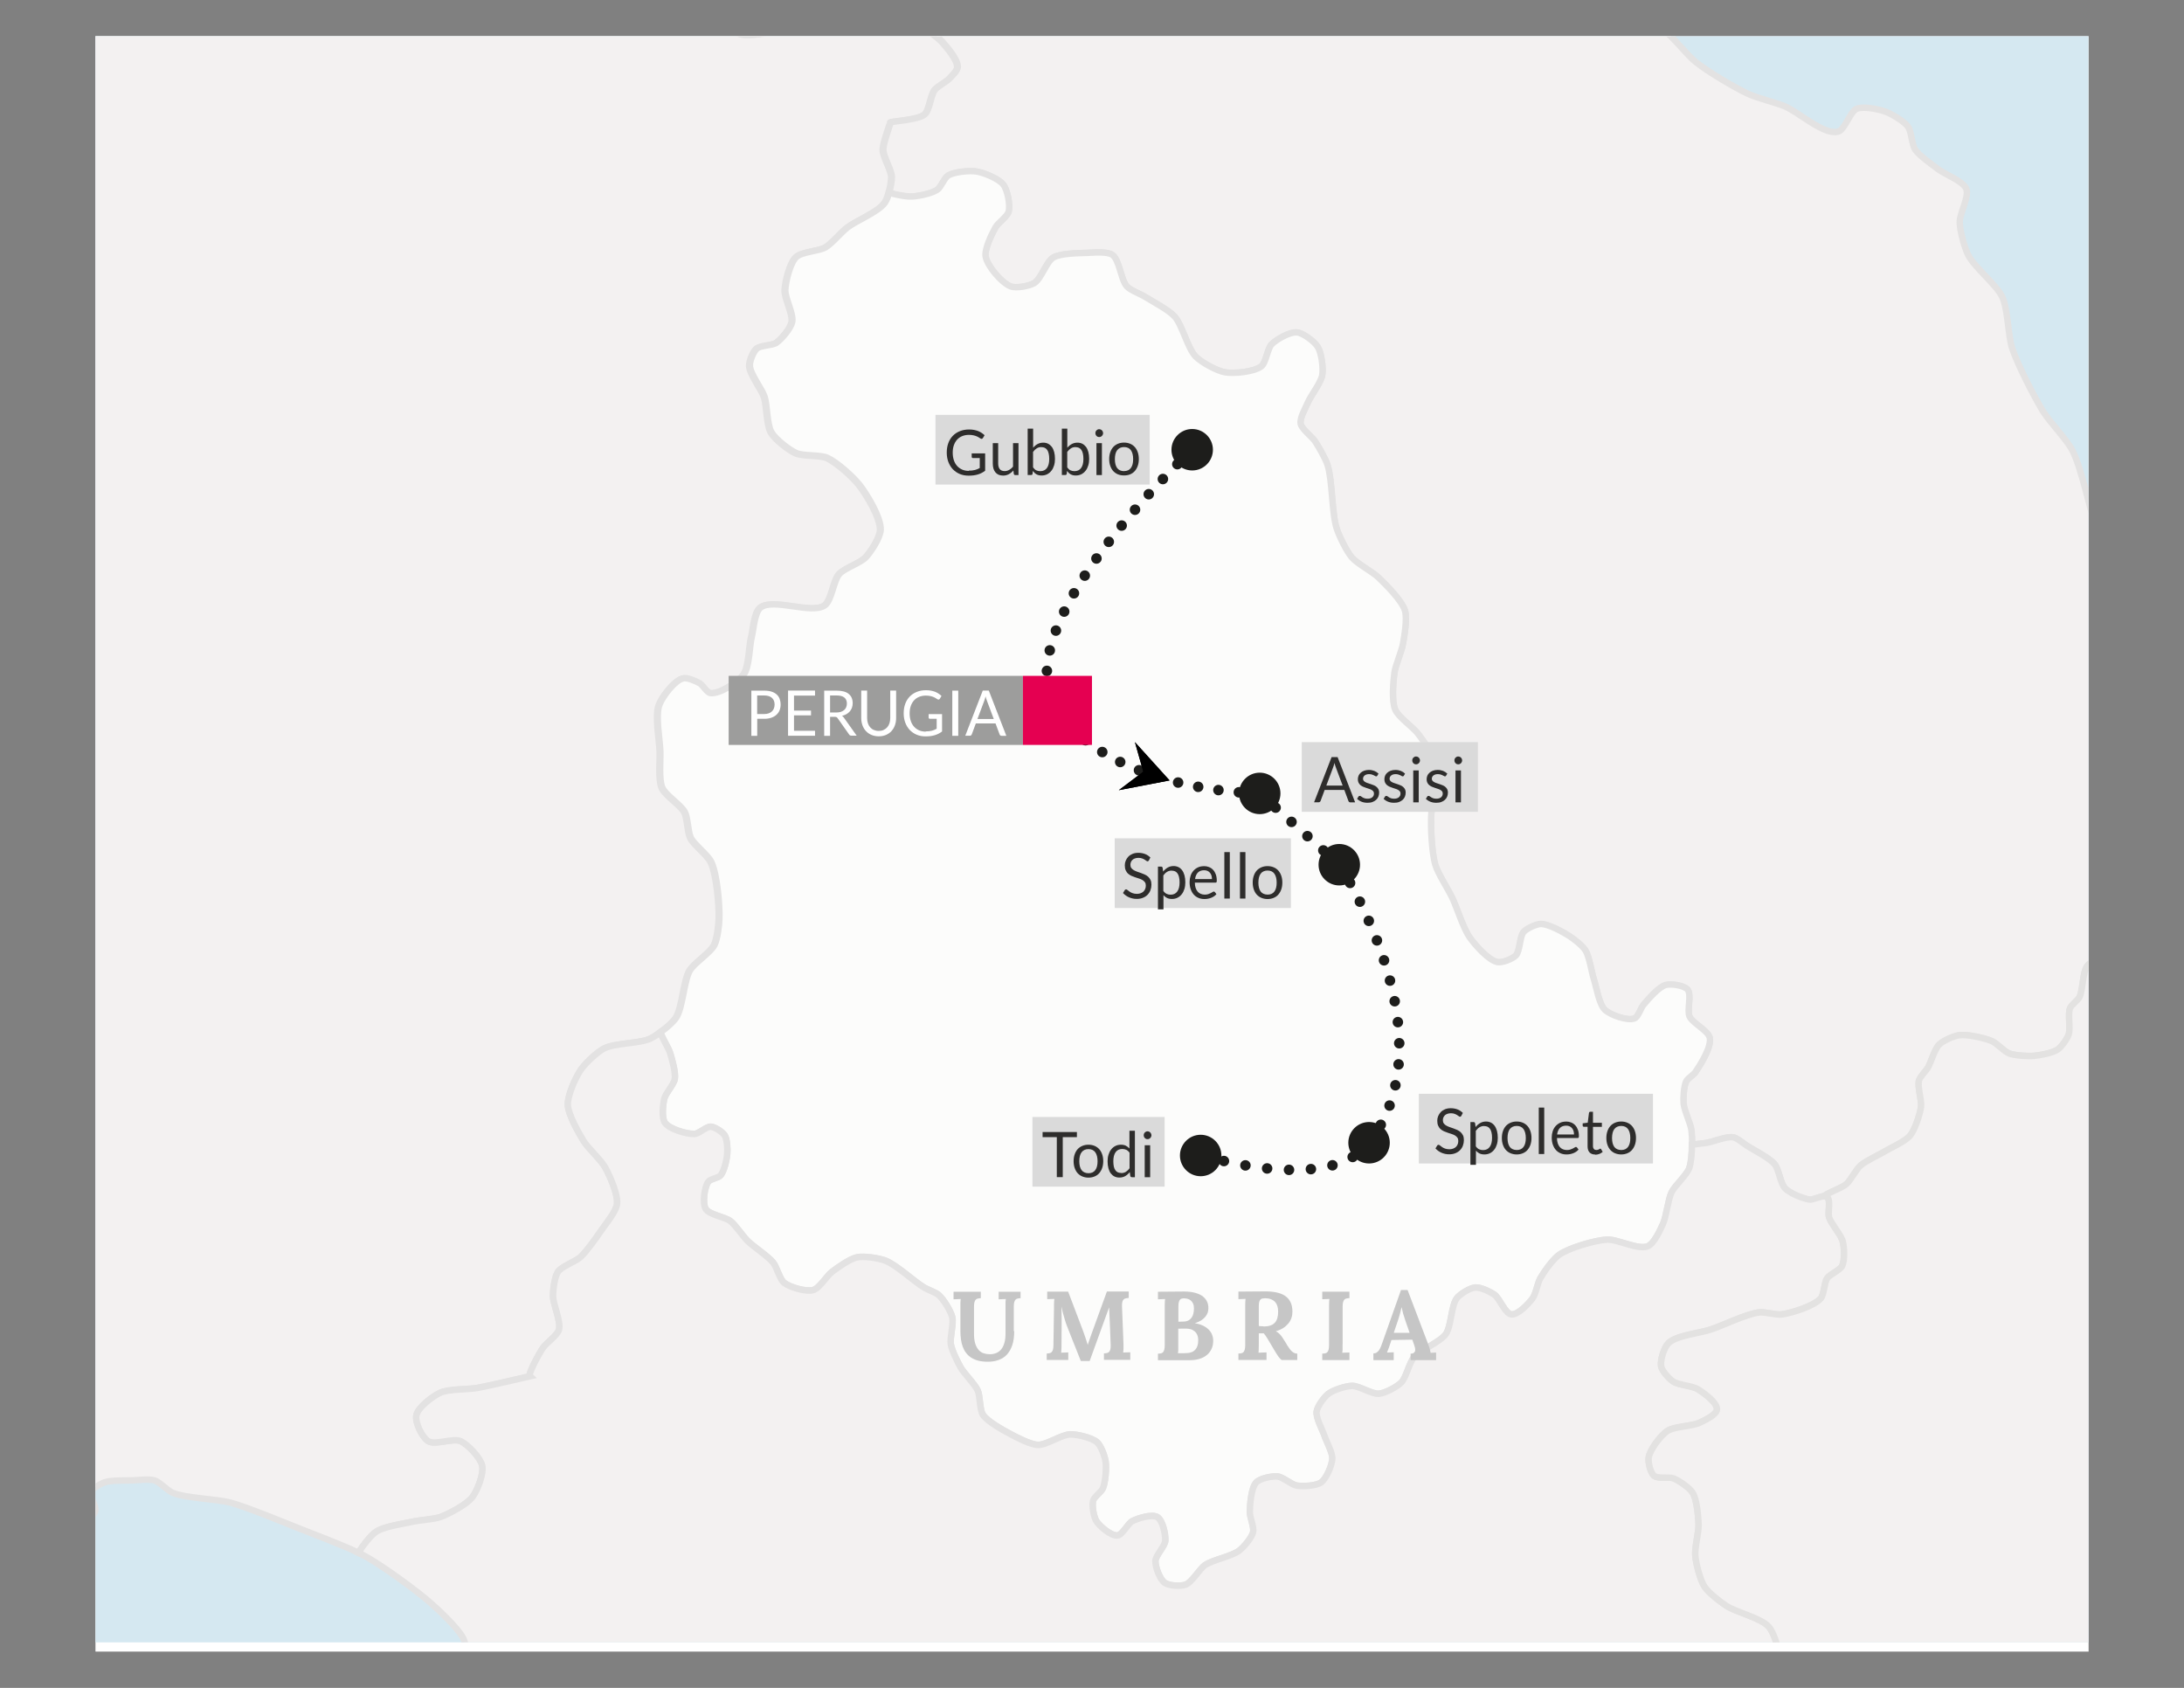 <?xml version="1.0" encoding="UTF-8"?>
<svg id="Livello_1" xmlns="http://www.w3.org/2000/svg" version="1.1" xmlns:xlink="http://www.w3.org/1999/xlink" viewBox="0 0 311.81 240.95">
  <rect x="0" y="0" width="311.81" height="240.95" fill="#808080" stroke="none"/>
  <!-- Generator: Adobe Illustrator 30.0.0, SVG Export Plug-In . SVG Version: 2.1.1 Build 123)  -->
  <defs>
    <style>
      .st0 {
        stroke-dasharray: 0 3.13;
      }

      .st0, .st1, .st2, .st3, .st4, .st5, .st6, .st7, .st8 {
        fill: none;
      }

      .st0, .st2, .st4, .st5, .st7, .st8 {
        stroke: #1d1d1b;
        stroke-linecap: round;
        stroke-linejoin: round;
        stroke-width: 1.5px;
      }

      .st1 {
        stroke: #e3e2e1;
      }

      .st1, .st6 {
        stroke-miterlimit: 10;
        stroke-width: .92px;
      }

      .st9 {
        fill: #f3f1f1;
      }

      .st2 {
        stroke-dasharray: 0 2.93;
      }

      .st10 {
        fill: #fff;
      }

      .st11 {
        fill: #9d9d9c;
      }

      .st12 {
        fill: #2e2d2c;
      }

      .st13 {
        clip-path: url(#clippath-1);
      }

      .st14 {
        fill: #fcfcfb;
      }

      .st15 {
        fill: #e50051;
      }

      .st5 {
        stroke-dasharray: 0 3.05;
      }

      .st16 {
        clip-path: url(#clippath-3);
      }

      .st6 {
        stroke: #e3e2e2;
      }

      .st17 {
        fill: #d5e8f1;
      }

      .st18 {
        fill: #1d1d1b;
      }

      .st7 {
        stroke-dasharray: 0 3.02;
      }

      .st19 {
        clip-path: url(#clippath-2);
      }

      .st20 {
        fill: #c6c6c6;
      }

      .st21 {
        fill: #dadada;
      }

      .st8 {
        stroke-dasharray: 0 2.96;
      }

      .st22 {
        clip-path: url(#clippath);
      }
    </style>
    <clipPath id="clippath">
      <rect class="st3" x="13.63" y="5.17" width="284.54" height="229.28"/>
    </clipPath>
    <clipPath id="clippath-1">
      <rect class="st3" width="311.81" height="240.95"/>
    </clipPath>
    <clipPath id="clippath-2">
      <rect class="st3" width="311.81" height="240.95"/>
    </clipPath>
    <clipPath id="clippath-3">
      <rect class="st3" width="311.81" height="240.95"/>
    </clipPath>
  </defs>
  <rect class="st10" x="13.63" y="5.17" width="284.56" height="230.6"/>
  <rect class="st17" x="13.63" y="5.17" width="284.54" height="229.28"/>
  <g class="st22">
    <path class="st9" d="M94.27,147.39c-.52.37-1.03.69-1.41.88-1.53.72-5.1.63-6.6,1.4-1.02.52-2.73,2.14-3.37,3.09-.74,1.09-1.86,3.6-1.83,4.92.04,1.41,1.51,3.99,2.25,5.19.64,1.04,2.51,2.72,3.09,3.79.66,1.2,1.84,3.84,1.69,5.2-.12,1.1-1.63,2.88-2.25,3.79-.68.99-2.07,2.98-2.95,3.79-.71.65-2.68,1.31-3.23,2.11-.48.71-.69,2.51-.71,3.37-.02,1.25,1.19,3.72.85,4.92-.24.81-1.76,1.84-2.25,2.53-.63.89-2.31,4.06-1.86,4.08-.66.15-5.84,1.38-7.55,1.68-1.33.24-4.12.12-5.33.7-1.06.51-3.16,2.08-3.37,3.23-.19.99.83,3.11,1.68,3.65.97.63,3.58-.47,4.63,0,1.07.48,2.85,2.37,3.1,3.52.24,1.15-.69,3.56-1.41,4.49-.81,1.05-3.26,2.34-4.49,2.81-.97.36-3.07.46-4.08.7-1.35.31-4.26.67-5.34,1.55-.73.59-1.59,1.66-2.37,2.87-2.49-1.2-6.42-2.65-8.5-3.48-2.42-.96-7.23-2.97-9.74-3.66-2.02-.54-6.3-.62-8.25-1.4-.73-.3-1.86-1.55-2.62-1.78-.77-.23-2.39-.03-3.19,0-.98.03-3.01-.05-3.93.28-.54.2-1.67.78-1.88,1.31-.26.64.69,2.04.56,2.72-.11.6-1.08,1.49-1.31,2.06-.22.53-.1,1.81-.47,2.25-.68.8-2.89,1.4-3.93,1.5-.57.06-1.86.05-2.25-.37-.54-.59.08-2.48-.28-3.19-.47-.92-2.14-2.33-3.09-2.72-.83-.34-2.82.31-3.56-.19-.45-.3-.89-1.42-.94-1.97-.11-1.06.56-3.16,1.03-4.12.3-.62,1.07-1.86,1.69-2.16.87-.41,2.89,0,3.84.09.85.08,2.62.97,3.37.56.94-.51,1.39-2.91,1.69-3.94.42-1.48,1.17-4.56.94-6.09-.15-1-1.49-2.68-1.78-3.65-.27-.91.25-3.13-.47-3.75-.53-.45-2.15-.15-2.81.09-.53.2-1.24,1.56-1.78,1.41-.94-.27-.93-2.76-1.31-3.65-.47-1.09-1.42-3.28-2.15-4.22-.4-.51-1.77-1.07-1.96-1.69-.21-.67,1.04-2.08.75-2.71-.42-.91-2.71-1.33-3.65-1.69-1.54-.59-5.18-.74-6.28-1.96-1.35-1.51-.6-6.15-1.5-7.96-1.13-2.27-4.62-6.26-6.84-7.49-1.77-.99-6-.98-7.96-1.5-.91-.24-2.62-1.11-3.56-1.22-.65-.07-1.98.42-2.62.28-1.37-.29-3.8-1.9-4.87-2.81-.71-.61-2.07-2.01-2.35-2.9-.16-.54-.07-1.75.19-2.25.4-.75,2.16-1.44,2.62-2.15.55-.84,1.1-2.84,1.12-3.84.02-.89-.85-2.57-.84-3.46.01-.9,1.1-2.58.94-3.46-.16-.85-1.4-2.25-2.07-2.81-1.44-1.22-4.96-2.73-6.74-3.37-1.15-.42-3.54-1.08-4.77-1.12-1.16-.04-3.43.88-4.59.75-1.19-.14-3.3-2.2-4.4-1.78-.59.22-.96,1.65-1.12,2.25-.16.59.11,1.9-.19,2.44-.32.58-1.48,1.54-2.15,1.59-1.09.08-3.02-1.35-3.85-2.06-.68-.59-1.74-2.1-2.15-2.9-.39-.76-1.1-2.42-1.03-3.28.07-.91.83-2.78,1.59-3.28.39-.26,1.56.25,1.87-.09.77-.85-.38-3.46-.19-4.59.17-.99,1.09-2.82,1.5-3.75.3-.67,1.15-1.91,1.31-2.62.55-2.37-.03-7.31-.09-9.74-.07-2.79.13-8.42-.46-11.14-.19-.84-1.13-2.34-1.32-3.18-.23-1.08.13-3.35-.19-4.4-.35-1.16-1.98-3.04-2.53-4.12-.44-.88-.94-2.83-1.49-3.65-.5-.72-1.94-1.78-2.53-2.43-.28-.31-.9-.92-1.03-1.31-.45-1.31.42-4.21,0-5.53-.46-1.43-2.64-3.63-3.46-4.87-1.21-1.83-3.05-5.92-4.59-7.49-.86-.87-3.26-1.75-4.12-2.62-.69-.7-1.71-2.45-2.06-3.37-.42-1.09-.31-3.55-.84-4.59-.41-.78-2.02-1.76-2.44-2.53-.42-.76-1.02-2.52-.85-3.37.15-.72,1.54-1.65,1.78-2.34.24-.66.06-2.11.12-2.81.09-1.11.52-3.32.5-4.43-.03-1.24-.14-3.85-.78-4.91-.52-.87-2.57-1.69-3.23-2.46-.66-.76-1.8-2.52-1.97-3.51-.26-1.57,1.02-4.67,1.12-6.25.1-1.49-.02-4.5-.28-5.97-.26-1.47-1.6-4.21-1.76-5.69-.09-.83.26-2.48.28-3.3.04-1.28.17-3.88-.14-5.13-.43-1.71-2.49-4.69-3.16-6.32-.75-1.83-1.43-5.83-2.46-7.51-.42-.68-1.72-1.66-2.25-2.24-.58-.64-1.62-2.02-2.18-2.67-.7-.82-2-2.59-2.88-3.23-.77-.57-2.67-1.07-3.51-1.54-1.11-.63-3.05-2.31-4.15-2.95-.23-.13-.53-.29-.87-.46.07-.99.14-1.96.1-2.63-.1-2.09-.27-6.43-1.26-8.28-.76-1.43-3.41-3.51-4.78-4.36-1.25-.77-4.18-1.42-5.48-2.11-1.47-.78-4.25-2.67-5.48-3.79-1.01-.93-2.48-3.31-3.51-4.21-.88-.77-3.2-1.62-3.93-2.53-1.26-1.55-2.04-5.61-2.82-7.45-.67-1.6-1.72-5.08-2.95-6.32-.96-.98-3.8-1.6-4.91-2.39-1.1-.78-2.92-2.77-3.8-3.79-.45-.53-1.06-1.36-1.67-2.21.04-.01.09-.03.12-.04,1.07-.36,3.44-.28,4.49-.7,1.03-.41,2.81-1.8,3.65-2.53.51-.44,1.5-1.38,1.83-1.96.62-1.12.73-3.83,1.4-4.92.7-1.14,2.69-3.14,3.93-3.65,1.17-.48,3.86-.54,5.06-.14.86.29,2,1.86,2.81,2.25,1.13.55,3.66,1.01,4.92,1.12,1.11.11,3.46-.6,4.49-.14.89.4,2.21,2.04,2.53,2.95.49,1.39-.55,4.48-.14,5.9.26.92,1.36,2.62,2.11,3.23,1.46,1.2,5.18,2.37,7.02,2.81,1.89.45,5.86.18,7.72.71,1.55.43,4.52,1.79,5.76,2.81,1.48,1.21,3.74,4.36,4.63,6.04.62,1.15.84,3.93,1.69,4.92.72.85,2.88,2.47,3.93,2.11,1.26-.44,2.06-3.58,2.11-4.92.02-.63-.9-1.76-.85-2.39.05-.57.57-1.93,1.12-1.97,1.08-.08,2.13,2.44,2.67,3.37.57.98.86,3.44,1.69,4.21,1.16,1.08,4.6,1.3,6.04,1.97,1.83.84,5.43,2.81,6.88,4.21,1.43,1.37,2.73,5.47,4.35,6.6,1.13.79,4.07.74,5.34,1.27,1.64.68,4.28,3.51,6.04,3.79,1.54.24,4.69-.76,6.04-1.54.92-.54,2-2.61,2.95-3.09,1.24-.62,4.11-.92,5.48-.7,1.54.24,4.34,1.79,5.62,2.67,1.97,1.35,4.78,5.47,6.88,6.6,1.14.61,3.78,1.34,5.06,1.12,1.06-.17,2.93-1.45,3.65-2.24.81-.9,1.19-3.57,2.11-4.36.67-.57,2.5-1.08,3.37-.98,1.08.12,2.94,1.44,3.79,2.11.98.77,2.36,2.93,3.38,3.65.91.65,2.96,1.68,4.07,1.82,1.34.18,3.99-.76,5.34-.84,1.37-.09,4.11,0,5.48.14,1.2.12,3.64,1.27,4.78.84.89-.33,2.27-2.01,2.39-2.95.13-1.08-1.79-2.85-1.83-3.93-.03-.98.76-2.91,1.4-3.65.53-.6,2.33-.91,2.81-1.55.58-.78.21-3.06.84-3.79.76-.88,3.22-1.41,4.35-1.68,1.34-.32,4.31.17,5.47-.56.87-.55,1.29-2.91,2.11-3.51,1.46-1.07,5.26-2.06,7.03-1.69.91.19,2.6,1.39,2.95,2.25.43,1.02-1.03,3.39-.56,4.4.47,1.01,2.69,2.03,3.74,2.39,1.08.36,3.41.24,4.55.37,1.19.14,3.68.17,4.73.75,1.21.68,2.88,3.04,3.61,4.21.71,1.15,1.1,4.07,2.11,4.96.77.69,3.04,1.61,3.97,1.17.71-.33.67-2.35,1.27-2.86.55-.47,2.09-.7,2.81-.7.76,0,2.29.37,2.95.75.79.46,2.2,1.77,2.53,2.62.27.69.24,2.29-.09,2.95-.41.81-2.24,1.58-2.86,2.25-.98,1.06-2.6,3.5-3.18,4.83-.51,1.17-.39,3.99-1.22,4.96-.65.76-3.12.69-3.7,1.5-.48.66-.39,2.45-.19,3.23.3,1.11,1.71,3.03,2.53,3.84,1.13,1.11,4.19,2.33,5.34,3.41,1.17,1.1,2.97,3.8,3.75,5.2.98,1.77,1.85,5.89,3.09,7.49.84,1.09,3.1,2.85,4.4,3.32,1.04.39,3.34.38,4.45.28,1.25-.11,3.62-1.15,4.87-1.17,1.65-.03,5.27.17,6.46,1.31.96.92.4,4.19,1.31,5.15.88.93,3.72,1.02,4.91,1.5.9.36,2.51,1.58,3.47,1.73,1.24.2,3.85-.14,4.96-.7.76-.38,1.55-2.27,2.39-2.43.56-.11,1.32.32,2.08.8.76.47,1.52,1,2.09,1.07.87.11,2.69-.15,3.46-.56.55-.3,1.12-1.61,1.68-1.87.92-.42,3.04-.29,4.03-.09.87.17,2.49.97,3.27,1.4.58.32,1.63,1.11,2.16,1.5.65.48,2,1.41,2.53,2.02.69.78,2.2,2.52,2.15,3.56-.02.52-.85,1.31-1.22,1.68-.45.47-1.67,1.07-2.06,1.59-.58.76-.72,2.91-1.45,3.51-.96.79-4.92.98-4.88,1.12.05.14-1.04,2.88-1.03,3.89.01,1.02,1.2,2.87,1.22,3.89,0,.56-.15,1.46-.39,2.27-.17.6-.4,1.15-.64,1.48-.94,1.29-4.08,2.53-5.34,3.51-.83.64-2.19,2.28-3.09,2.8-.96.56-3.43.62-4.21,1.41-.86.86-1.48,3.41-1.55,4.64-.07,1.18,1.24,3.48.98,4.63-.2.91-1.48,2.42-2.25,2.95-.6.42-2.27.35-2.81.84-.48.43-1,1.74-.98,2.39.03,1.24,1.72,3.32,2.11,4.49.4,1.23.33,3.95.98,5.06.58.99,2.47,2.48,3.51,2.95,1.03.47,3.46.23,4.49.7,1.38.63,3.72,2.72,4.64,3.93,1.06,1.38,2.99,4.57,2.95,6.32-.03,1.12-1.35,3.12-2.11,3.93-.76.82-3.05,1.55-3.79,2.39-.83.93-1.07,3.82-2.11,4.5-1.91,1.26-7.32-1.11-9.13.28-.87.67-.99,3.15-1.27,4.21-.33,1.32-.31,4.24-1.12,5.34-.81,1.1-3.41,2.82-4.77,2.67-.52-.06-1.09-1.15-1.54-1.4-.54-.3-1.8-.88-2.39-.7-1.22.35-2.93,2.6-3.37,3.79-.57,1.55.08,4.95.14,6.6.05,1.3-.23,4,.28,5.2.46,1.1,2.68,2.45,3.23,3.51.44.83.43,2.82.85,3.66.51,1.02,2.48,2.46,2.95,3.51.82,1.85,1.17,5.98,1.12,8-.02.97-.26,2.94-.7,3.79-.58,1.13-2.87,2.56-3.51,3.65-.88,1.52-.99,5.28-1.96,6.74-.41.62-1.34,1.43-2.24,2.07"/>
    <path class="st6" d="M94.27,147.39c-.52.37-1.03.69-1.41.88-1.53.72-5.1.63-6.6,1.4-1.02.52-2.73,2.14-3.37,3.09-.74,1.09-1.86,3.6-1.83,4.92.04,1.41,1.51,3.99,2.25,5.19.64,1.04,2.51,2.72,3.09,3.79.66,1.2,1.84,3.84,1.69,5.2-.12,1.1-1.63,2.88-2.25,3.79-.68.99-2.07,2.98-2.95,3.79-.71.65-2.68,1.31-3.23,2.11-.48.71-.69,2.51-.71,3.37-.02,1.25,1.19,3.72.85,4.92-.24.81-1.76,1.84-2.25,2.53-.63.89-2.31,4.06-1.86,4.08-.66.15-5.84,1.38-7.55,1.68-1.33.24-4.12.12-5.33.7-1.06.51-3.16,2.08-3.37,3.23-.19.99.83,3.11,1.68,3.65.97.63,3.58-.47,4.63,0,1.07.48,2.85,2.37,3.1,3.52.24,1.15-.69,3.56-1.41,4.49-.81,1.05-3.26,2.34-4.49,2.81-.97.36-3.07.46-4.08.7-1.35.31-4.26.67-5.34,1.55-.73.59-1.59,1.66-2.37,2.87-2.49-1.2-6.42-2.65-8.5-3.48-2.42-.96-7.23-2.97-9.74-3.66-2.02-.54-6.3-.62-8.25-1.4-.73-.3-1.86-1.55-2.62-1.78-.77-.23-2.39-.03-3.19,0-.98.03-3.01-.05-3.93.28-.54.2-1.67.78-1.88,1.31-.26.64.69,2.04.56,2.72-.11.6-1.08,1.49-1.31,2.06-.22.53-.1,1.81-.47,2.25-.68.8-2.89,1.4-3.93,1.5-.57.06-1.86.05-2.25-.37-.54-.59.08-2.48-.28-3.19-.47-.92-2.14-2.33-3.09-2.72-.83-.34-2.82.31-3.56-.19-.45-.3-.89-1.42-.94-1.97-.11-1.06.56-3.16,1.03-4.12.3-.62,1.07-1.86,1.69-2.16.87-.41,2.89,0,3.84.09.85.08,2.62.97,3.37.56.94-.51,1.39-2.91,1.69-3.94.42-1.48,1.17-4.56.94-6.09-.15-1-1.49-2.68-1.78-3.65-.27-.91.25-3.13-.47-3.75-.53-.45-2.15-.15-2.81.09-.53.2-1.24,1.56-1.78,1.41-.94-.27-.93-2.76-1.31-3.65-.47-1.09-1.42-3.28-2.15-4.22-.4-.51-1.77-1.07-1.96-1.69-.21-.67,1.04-2.08.75-2.71-.42-.91-2.71-1.33-3.65-1.69-1.54-.59-5.18-.74-6.28-1.96-1.35-1.51-.6-6.15-1.5-7.96-1.13-2.27-4.62-6.26-6.84-7.49-1.77-.99-6-.98-7.96-1.5-.91-.24-2.62-1.11-3.56-1.22-.65-.07-1.98.42-2.62.28-1.37-.29-3.8-1.9-4.87-2.81-.71-.61-2.07-2.01-2.35-2.9-.16-.54-.07-1.75.19-2.25.4-.75,2.16-1.44,2.62-2.15.55-.84,1.1-2.84,1.12-3.84.02-.89-.85-2.57-.84-3.46.01-.9,1.1-2.58.94-3.46-.16-.85-1.4-2.25-2.07-2.81-1.44-1.22-4.96-2.73-6.74-3.37-1.15-.42-3.54-1.08-4.77-1.12-1.16-.04-3.43.88-4.59.75-1.19-.14-3.3-2.2-4.4-1.78-.59.22-.96,1.65-1.12,2.25-.16.59.11,1.9-.19,2.44-.32.58-1.48,1.54-2.15,1.59-1.09.08-3.02-1.35-3.85-2.06-.68-.59-1.74-2.1-2.15-2.9-.39-.76-1.1-2.42-1.03-3.28.07-.91.83-2.78,1.59-3.28.39-.26,1.56.25,1.87-.09.77-.85-.38-3.46-.19-4.59.17-.99,1.09-2.82,1.5-3.75.3-.67,1.15-1.91,1.31-2.62.55-2.37-.03-7.31-.09-9.74-.07-2.79.13-8.42-.46-11.14-.19-.84-1.13-2.34-1.32-3.18-.23-1.08.13-3.35-.19-4.4-.35-1.16-1.98-3.04-2.53-4.12-.44-.88-.94-2.83-1.49-3.65-.5-.72-1.94-1.78-2.53-2.43-.28-.31-.9-.92-1.03-1.31-.45-1.31.42-4.21,0-5.53-.46-1.43-2.64-3.63-3.46-4.87-1.21-1.83-3.05-5.92-4.59-7.49-.86-.87-3.26-1.75-4.12-2.62-.69-.7-1.71-2.45-2.06-3.37-.42-1.09-.31-3.55-.84-4.59-.41-.78-2.02-1.76-2.44-2.53-.42-.76-1.02-2.52-.85-3.37.15-.72,1.54-1.65,1.78-2.34.24-.66.06-2.11.12-2.81.09-1.11.52-3.32.5-4.43-.03-1.24-.14-3.85-.78-4.91-.52-.87-2.57-1.69-3.23-2.46-.66-.76-1.8-2.52-1.97-3.51-.26-1.57,1.02-4.67,1.12-6.25.1-1.49-.02-4.5-.28-5.97-.26-1.47-1.6-4.21-1.76-5.69-.09-.83.26-2.48.28-3.3.04-1.28.17-3.88-.14-5.13-.43-1.71-2.49-4.69-3.16-6.32-.75-1.83-1.43-5.83-2.46-7.51-.42-.68-1.72-1.66-2.25-2.24-.58-.64-1.62-2.02-2.18-2.67-.7-.82-2-2.59-2.88-3.23-.77-.57-2.67-1.07-3.51-1.54-1.11-.63-3.05-2.31-4.15-2.95-.23-.13-.53-.29-.87-.46.07-.99.14-1.96.1-2.63-.1-2.09-.27-6.43-1.26-8.28-.76-1.43-3.41-3.51-4.78-4.36-1.25-.77-4.18-1.42-5.48-2.11-1.47-.78-4.25-2.67-5.48-3.79-1.01-.93-2.48-3.31-3.51-4.21-.88-.77-3.2-1.62-3.93-2.53-1.26-1.55-2.04-5.61-2.82-7.45-.67-1.6-1.72-5.08-2.95-6.32-.96-.98-3.8-1.6-4.91-2.39-1.1-.78-2.92-2.77-3.8-3.79-.45-.53-1.06-1.36-1.67-2.21.04-.01.09-.03.12-.04,1.07-.36,3.44-.28,4.49-.7,1.03-.41,2.81-1.8,3.65-2.53.51-.44,1.5-1.38,1.83-1.96.62-1.12.73-3.83,1.4-4.92.7-1.14,2.69-3.14,3.93-3.65,1.17-.48,3.86-.54,5.06-.14.86.29,2,1.86,2.81,2.25,1.13.55,3.66,1.01,4.92,1.12,1.11.11,3.46-.6,4.49-.14.89.4,2.21,2.04,2.53,2.95.49,1.39-.55,4.48-.14,5.9.26.92,1.36,2.62,2.11,3.23,1.46,1.2,5.18,2.37,7.02,2.81,1.89.45,5.86.18,7.72.71,1.55.43,4.52,1.79,5.76,2.81,1.48,1.21,3.74,4.36,4.63,6.04.62,1.15.84,3.93,1.69,4.92.72.85,2.88,2.47,3.93,2.11,1.26-.44,2.06-3.58,2.11-4.92.02-.63-.9-1.76-.85-2.39.05-.57.57-1.93,1.12-1.97,1.08-.08,2.13,2.44,2.67,3.37.57.98.86,3.44,1.69,4.21,1.16,1.08,4.6,1.3,6.04,1.97,1.83.84,5.43,2.81,6.88,4.21,1.43,1.37,2.73,5.47,4.35,6.6,1.13.79,4.07.74,5.34,1.27,1.64.68,4.28,3.51,6.04,3.79,1.54.24,4.69-.76,6.04-1.54.92-.54,2-2.61,2.95-3.09,1.24-.62,4.11-.92,5.48-.7,1.54.24,4.34,1.79,5.62,2.67,1.97,1.35,4.78,5.47,6.88,6.6,1.14.61,3.78,1.34,5.06,1.12,1.06-.17,2.93-1.45,3.65-2.24.81-.9,1.19-3.57,2.11-4.36.67-.57,2.5-1.08,3.37-.98,1.08.12,2.94,1.44,3.79,2.11.98.77,2.36,2.93,3.38,3.65.91.65,2.96,1.68,4.07,1.82,1.34.18,3.99-.76,5.34-.84,1.37-.09,4.11,0,5.48.14,1.2.12,3.64,1.27,4.78.84.89-.33,2.27-2.01,2.39-2.95.13-1.08-1.79-2.85-1.83-3.93-.03-.98.76-2.91,1.4-3.65.53-.6,2.33-.91,2.81-1.55.58-.78.21-3.06.84-3.79.76-.88,3.22-1.41,4.35-1.68,1.34-.32,4.31.17,5.47-.56.87-.55,1.29-2.91,2.11-3.51,1.46-1.07,5.26-2.06,7.03-1.69.91.19,2.6,1.39,2.95,2.25.43,1.02-1.03,3.39-.56,4.4.47,1.01,2.69,2.03,3.74,2.39,1.08.36,3.41.24,4.55.37,1.19.14,3.68.17,4.73.75,1.21.68,2.88,3.04,3.61,4.21.71,1.15,1.1,4.07,2.11,4.96.77.69,3.04,1.61,3.97,1.17.71-.33.67-2.35,1.27-2.86.55-.47,2.09-.7,2.81-.7.76,0,2.29.37,2.95.75.79.46,2.2,1.77,2.53,2.62.27.69.24,2.29-.09,2.95-.41.81-2.24,1.58-2.86,2.25-.98,1.06-2.6,3.5-3.18,4.83-.51,1.17-.39,3.99-1.22,4.96-.65.76-3.12.69-3.7,1.5-.48.66-.39,2.45-.19,3.23.3,1.11,1.71,3.03,2.53,3.84,1.13,1.11,4.19,2.33,5.34,3.41,1.17,1.1,2.97,3.8,3.75,5.2.98,1.77,1.85,5.89,3.09,7.49.84,1.09,3.1,2.85,4.4,3.32,1.04.39,3.34.38,4.45.28,1.25-.11,3.62-1.15,4.87-1.17,1.65-.03,5.27.17,6.46,1.31.96.92.4,4.19,1.31,5.15.88.93,3.72,1.02,4.91,1.5.9.36,2.51,1.58,3.47,1.73,1.24.2,3.85-.14,4.96-.7.76-.38,1.55-2.27,2.39-2.43.56-.11,1.32.32,2.08.8.76.47,1.52,1,2.09,1.07.87.11,2.69-.15,3.46-.56.55-.3,1.12-1.61,1.68-1.87.92-.42,3.04-.29,4.03-.09.87.17,2.49.97,3.27,1.4.58.32,1.63,1.11,2.16,1.5.65.48,2,1.41,2.53,2.02.69.78,2.2,2.52,2.15,3.56-.02.52-.85,1.31-1.22,1.68-.45.47-1.67,1.07-2.06,1.59-.58.76-.72,2.91-1.45,3.51-.96.79-4.92.98-4.88,1.12.05.14-1.04,2.88-1.03,3.89.01,1.02,1.2,2.87,1.22,3.89,0,.56-.15,1.46-.39,2.27-.17.6-.4,1.15-.64,1.48-.94,1.29-4.08,2.53-5.34,3.51-.83.64-2.19,2.28-3.09,2.8-.96.56-3.43.62-4.21,1.41-.86.86-1.48,3.41-1.55,4.64-.07,1.18,1.24,3.48.98,4.63-.2.91-1.48,2.42-2.25,2.95-.6.42-2.27.35-2.81.84-.48.43-1,1.74-.98,2.39.03,1.24,1.72,3.32,2.11,4.49.4,1.23.33,3.95.98,5.06.58.99,2.47,2.48,3.51,2.95,1.03.47,3.46.23,4.49.7,1.38.63,3.72,2.72,4.64,3.93,1.06,1.38,2.99,4.57,2.95,6.32-.03,1.12-1.35,3.12-2.11,3.93-.76.82-3.05,1.55-3.79,2.39-.83.93-1.07,3.82-2.11,4.5-1.91,1.26-7.32-1.11-9.13.28-.87.67-.99,3.15-1.27,4.21-.33,1.32-.31,4.24-1.12,5.34-.81,1.1-3.41,2.82-4.77,2.67-.52-.06-1.09-1.15-1.54-1.4-.54-.3-1.8-.88-2.39-.7-1.22.35-2.93,2.6-3.37,3.79-.57,1.55.08,4.95.14,6.6.05,1.3-.23,4,.28,5.2.46,1.1,2.68,2.45,3.23,3.51.44.83.43,2.82.85,3.66.51,1.02,2.48,2.46,2.95,3.51.82,1.85,1.17,5.98,1.12,8-.02.97-.26,2.94-.7,3.79-.58,1.13-2.87,2.56-3.51,3.65-.88,1.52-.99,5.28-1.96,6.74-.41.62-1.34,1.43-2.24,2.07Z"/>
    <path class="st9" d="M-207.51-130.03c.93-1.53,1.84-3.09,2.29-4.19.81-1.95,1.19-6.32,2.25-8.15.55-.94,2.67-2.08,3.09-3.09.5-1.23-.64-4.17,0-5.34.56-1.02,3.26-1.57,3.93-2.53.9-1.3,1.72-4.63,1.4-6.18-.38-1.87-3.49-4.56-4.49-6.18-.96-1.55-3.06-4.67-3.37-6.46-.42-2.45.68-7.46,1.41-9.83.75-2.46,3.07-7.12,4.5-9.27,1.23-1.87,3.73-6.17,5.89-6.74,1.66-.44,4.79,2.6,6.47,2.25,2.43-.5,4.94-5.99,7.3-6.74,1.55-.5,5.1-.05,6.46.84,1.59,1.03,2.39,5.37,3.94,6.46,2.57,1.82,9.36,3.5,12.36,2.53,2.28-.73,4.69-5.43,6.46-7.02,1.49-1.34,4.52-4.27,6.46-4.78,1.71-.45,5.26.73,7.02.84,1.41.08,4.3-.47,5.62,0,1.79.63,5.24,3,5.9,4.78.69,1.87-1.95,5.94-1.41,7.86.53,1.82,3.19,5.37,5.06,5.62,2.57.34,6.15-5.21,8.71-5.62,1.93-.31,5.87,1.02,7.59,1.97,1.95,1.09,4.35,5.46,6.46,6.18,2.54.87,8.03-1.54,10.68-1.12,2.05.32,5.86,2.22,7.58,3.37,1.53,1.02,3.64,4.36,5.34,5.06,3.12,1.28,10.21,1.08,13.49.28,2.71-.66,7.1-4.73,9.83-5.34,2.4-.53,7.44,0,9.84.57,2.82.65,7.79,4.59,10.67,4.49,2.52-.08,6.6-3.71,8.99-4.49,3.12-1.03,9.68-1.76,12.93-2.25,2.73-.41,8.41-.32,10.95-1.4,1.6-.68,4.45-2.05,6.66-3.68.66.23,1.27.41,1.77.5,1.71.3,5.19-.62,6.93-.56,1.85.06,5.6.4,7.3,1.12,1.14.48,2.85,2.4,3.93,2.99,1.66.92,5.47,1.69,7.11,2.63,1.42.81,3.65,3.31,5.06,4.12,1.65.94,5.23,2.51,7.12,2.62,1.01.06,3.05-.44,3.94-.94,1.38-.78,3.57-3.21,4.49-4.5.8-1.1,1.39-4,2.44-4.87,1.42-1.18,5.31-2.42,7.12-2.06,1.18.23,2.72,2.38,3.74,2.99,1.1.67,3.4,1.98,4.68,2.06,1.65.11,5.02-.89,6.37-1.87,1.14-.84,2.01-3.89,3.18-4.68,1.11-.75,3.92-.93,5.25-1.12,1.77-.26,5.35-.86,7.11-.56,2.77.47,7.93,2.99,10.31,4.5,1.32.84,3.58,3.02,4.68,4.12,1.15,1.15,3.24,3.64,4.3,4.87,1.24,1.43,4.01,4.12,4.87,5.8.38.73.77,2.01,1.04,3.2-.4.35-.74.72-.92,1.02-.23.4-.38,1.36-.35,1.83.04.97,1.35,2.8,1.05,3.72-.16.49-1.13,1.12-1.62,1.26-.4.12-1.33.09-1.69-.14-.46-.31-.57-1.7-1.05-1.97-.53-.3-1.92-.15-2.46.14-.77.42-2.11,1.93-2.1,2.81,0,.82,1.26,2.33,2.04,2.6.9.31,2.83-1.26,3.72-.91.55.21,1.27,1.38,1.33,1.97.11.99-1.37,2.73-1.48,3.72-.18,1.73.96,5.14,1.13,6.88.1,1.05-.05,3.18.14,4.21.16.85,1.19,2.41,1.12,3.28-.06.74-.73,2.33-1.4,2.62-.4.17-1.32-.23-1.69-.47-.79-.51-1.5-3.04-2.43-2.9-.53.07-.35,1.78-.85,1.96-.65.25-2.17-.61-2.53-1.21-.29-.48-.04-1.71.09-2.25.12-.46.86-1.22.85-1.69-.02-.55-.63-1.65-1.12-1.87-.55-.24-1.98,0-2.35.47-.5.65.62,2.58.18,3.28-.32.52-1.63.96-2.24.94-.58-.02-1.49-1.05-2.06-1.03-.84.02-2.47.97-2.91,1.68-.72,1.18-.6,4.18-.28,5.53.29,1.2,1.6,3.39,2.43,4.31.56.61,1.9,1.98,2.72,1.87.49-.06,1.18-1.01,1.31-1.5.15-.55-.75-1.75-.47-2.24.24-.43,1.44-.9,1.87-.65.54.31.04,1.98.47,2.43.35.36,1.46.55,1.97.46,1.09-.18,2.72-1.92,3.75-2.34.71-.29,2.38-.2,3-.65.49-.35.77-1.66,1.22-2.06.5-.45,1.8-1.31,2.44-1.12.89.27,1.65,2.3,1.96,3.19.36,1,.61,3.15.56,4.21-.07,1.27-1.11,3.69-1.22,4.96-.15,1.69.12,5.09.46,6.75.57,2.75,2.95,7.89,3.75,10.58.76,2.56,1.87,7.8,2.54,10.4.71,2.82,1.96,8.52,2.99,11.24.7,1.84,2.48,5.38,3.56,7.02,1.36,2.07,4.86,5.62,6.37,7.59,1.12,1.45,3.2,4.47,4.21,5.99,1.46,2.21,3.84,7.03,5.62,8.99,1.41,1.56,5.11,3.71,6.65,5.15,2.15,2.01,5.48,6.96,7.78,8.8,1.42,1.14,4.66,2.91,6.37,3.56.8.31,2.51.61,3.37.75.97.16,2.46.23,3.92.33-.49,1.62-1,3.24-1.02,4.36-.03,1.71,1.41,5.03,1.27,6.74-.11,1.31-.96,3.93-1.83,4.92-.99,1.13-4.25,1.77-5.34,2.81-.85.81-1.58,3.21-2.39,4.07-1.16,1.24-3.92,3.88-5.62,3.79-1.6-.08-4.26-2.62-4.92-4.07-.53-1.15.27-3.8.14-5.06-.08-.79-.16-2.51-.7-3.09-1.08-1.16-4.89-.75-6.04-1.83-.8-.74-1.02-3.12-1.55-4.07-.11-.2-.3-.43-.53-.68-.66-.73-1.62-1.58-1.72-2.27-.15-1.2,2.48-3.47,1.83-4.49-.82-1.28-4.54-.47-6.04-.28-1.06.13-3.19.67-4.07,1.26-1.06.71-2.12,3.3-3.23,3.93-.13.07-.27.14-.42.21-1.75.75-5.08,1.04-6.74.92-.92-.08-2.75-1.64-3.51-1.13-.76.51-.06,2.76-.28,3.65-.22.89-.64,2.88-1.41,3.37-.95.61-3.66.61-4.49-.14-.56-.5-.11-2.28-.42-2.95-.47-.99-1.85-3.23-2.95-3.23s-2.31,2.17-2.81,3.09c-.79,1.47-1.73,4.79-1.69,6.46.04,1.36,1.53,3.84,1.69,5.2.14,1.26-.11,3.83-.42,5.06-.35,1.34-1.92,3.71-2.25,5.06-.26,1.06-.37,2.89-.4,4.46-.76-.48-1.52-.91-2.08-.8-.84.16-1.63,2.05-2.39,2.43-1.12.57-3.73.9-4.96.7-.96-.16-2.57-1.37-3.47-1.73-1.2-.48-4.03-.57-4.91-1.5-.92-.96-.35-4.24-1.31-5.15-1.19-1.14-4.81-1.34-6.46-1.31-1.26.02-3.62,1.07-4.87,1.17-1.11.1-3.4.11-4.45-.28-1.29-.48-3.56-2.23-4.4-3.32-1.24-1.6-2.11-5.72-3.09-7.49-.79-1.4-2.58-4.1-3.75-5.2-1.15-1.09-4.21-2.3-5.34-3.41-.82-.81-2.23-2.73-2.53-3.84-.2-.78-.29-2.57.19-3.23.58-.81,3.04-.74,3.7-1.5.83-.97.71-3.79,1.22-4.96.58-1.32,2.2-3.76,3.18-4.83.62-.67,2.45-1.43,2.86-2.25.33-.65.36-2.26.09-2.95-.33-.85-1.74-2.17-2.53-2.62-.66-.38-2.19-.75-2.95-.75-.72,0-2.25.24-2.81.7-.6.5-.56,2.53-1.27,2.86-.94.44-3.21-.48-3.97-1.17-1.01-.9-1.4-3.82-2.11-4.96-.73-1.18-2.4-3.54-3.61-4.21-1.05-.58-3.54-.61-4.73-.75-1.13-.13-3.47-.01-4.54-.38-1.05-.35-3.27-1.38-3.75-2.39-.47-1.01.99-3.38.56-4.4-.35-.86-2.04-2.06-2.95-2.25-1.77-.38-5.57.62-7.03,1.69-.82.61-1.24,2.96-2.11,3.51-1.16.73-4.13.24-5.48.56-1.13.27-3.59.8-4.35,1.68-.64.74-.26,3.02-.84,3.79-.48.64-2.28.94-2.81,1.55-.64.74-1.44,2.67-1.4,3.65.04,1.08,1.96,2.86,1.82,3.93-.12.94-1.5,2.62-2.39,2.95-1.14.42-3.58-.72-4.78-.84-1.36-.14-4.11-.23-5.48-.14-1.35.08-4,1.02-5.34.84-1.11-.15-3.16-1.17-4.07-1.82-1.01-.73-2.4-2.89-3.38-3.66-.85-.67-2.71-1.99-3.79-2.11-.88-.1-2.7.42-3.37.99-.92.78-1.3,3.46-2.11,4.36-.72.8-2.59,2.07-3.65,2.24-1.28.22-3.92-.51-5.06-1.12-2.1-1.13-4.91-5.25-6.88-6.6-1.28-.88-4.08-2.42-5.62-2.67-1.36-.22-4.24.08-5.48.7-.95.48-2.03,2.55-2.95,3.09-1.35.79-4.5,1.79-6.04,1.54-1.76-.27-4.4-3.1-6.04-3.79-1.26-.53-4.21-.48-5.34-1.27-1.62-1.13-2.93-5.23-4.35-6.6-1.45-1.4-5.05-3.37-6.88-4.21-1.44-.67-4.88-.88-6.04-1.97-.83-.78-1.12-3.23-1.69-4.21-.54-.93-1.6-3.45-2.67-3.37-.56.04-1.07,1.4-1.12,1.97-.06.63.87,1.75.85,2.39-.05,1.34-.85,4.48-2.11,4.92-1.05.37-3.21-1.26-3.93-2.1-.84-.99-1.07-3.77-1.69-4.92-.9-1.68-3.16-4.84-4.63-6.04-1.24-1.01-4.21-2.38-5.76-2.81-1.86-.52-5.84-.25-7.72-.71-1.84-.44-5.56-1.61-7.02-2.81-.75-.61-1.84-2.3-2.11-3.23-.41-1.42.63-4.51.14-5.9-.33-.91-1.64-2.55-2.53-2.95-1.03-.46-3.38.25-4.49.14-1.26-.12-3.79-.58-4.92-1.12-.81-.39-1.96-1.96-2.81-2.25-1.2-.4-3.88-.34-5.06.14-1.24.51-3.23,2.51-3.93,3.65-.67,1.09-.78,3.8-1.4,4.92-.33.58-1.32,1.53-1.83,1.96-.84.73-2.62,2.12-3.65,2.53-1.06.42-3.42.34-4.49.7-.03,0-.08.02-.12.04-.64-.9-1.28-1.82-1.71-2.43-1.07-1.5-2.6-5.16-4.21-6.04-.87-.47-2.95-.11-3.94-.14-1.12-.03-3.4-.42-4.49-.14-1.44.38-3.68,2.54-5.06,3.09-.93.37-3.11,1.42-3.93.84-.64-.45-.59-2.33-.42-3.09.27-1.19,2.21-2.95,2.67-4.07.47-1.16.99-3.67.98-4.92-.02-1.8-.8-5.39-1.54-7.02-.85-1.9-3.55-5.16-4.92-6.74-.71-.83-2.07-2.7-3.09-3.09-1.05-.4-3.4.01-4.5.28-1.23.31-3.36,2.06-4.63,2.11-1.12.04-3.19-1.09-4.21-1.55-1.09-.49-3.05-1.97-4.22-2.24-1.33-.32-4.11.07-5.48.14-.62.03-1.5.15-2.43.25.69-1.86,2.64-4.22,3.41-5.58.52-.94,1.37-2.29,2.2-3.68"/>
    <path class="st6" d="M-207.51-130.03c.93-1.53,1.84-3.09,2.29-4.19.81-1.95,1.19-6.32,2.25-8.15.55-.94,2.67-2.08,3.09-3.09.5-1.23-.64-4.17,0-5.34.56-1.02,3.26-1.57,3.93-2.53.9-1.3,1.72-4.63,1.4-6.18-.38-1.87-3.49-4.56-4.49-6.18-.96-1.55-3.06-4.67-3.37-6.46-.42-2.45.68-7.46,1.41-9.83.75-2.46,3.07-7.12,4.5-9.27,1.23-1.87,3.73-6.17,5.89-6.74,1.66-.44,4.79,2.6,6.47,2.25,2.43-.5,4.94-5.99,7.3-6.74,1.55-.5,5.1-.05,6.46.84,1.59,1.03,2.39,5.37,3.94,6.46,2.57,1.82,9.36,3.5,12.36,2.53,2.28-.73,4.69-5.43,6.46-7.02,1.49-1.34,4.52-4.27,6.46-4.78,1.71-.45,5.26.73,7.02.84,1.41.08,4.3-.47,5.62,0,1.79.63,5.24,3,5.9,4.78.69,1.87-1.95,5.94-1.41,7.86.53,1.82,3.19,5.37,5.06,5.62,2.57.34,6.15-5.21,8.71-5.62,1.93-.31,5.87,1.02,7.59,1.97,1.95,1.09,4.35,5.46,6.46,6.18,2.54.87,8.03-1.54,10.68-1.12,2.05.32,5.86,2.22,7.58,3.37,1.53,1.02,3.64,4.36,5.34,5.06,3.12,1.28,10.21,1.08,13.49.28,2.71-.66,7.1-4.73,9.83-5.34,2.4-.53,7.44,0,9.84.57,2.82.65,7.79,4.59,10.67,4.49,2.52-.08,6.6-3.71,8.99-4.49,3.12-1.03,9.68-1.76,12.93-2.25,2.73-.41,8.41-.32,10.95-1.4,1.6-.68,4.45-2.05,6.66-3.68.66.23,1.27.41,1.77.5,1.71.3,5.19-.62,6.93-.56,1.85.06,5.6.4,7.3,1.12,1.14.48,2.85,2.4,3.93,2.99,1.66.92,5.47,1.69,7.11,2.63,1.42.81,3.65,3.31,5.06,4.12,1.65.94,5.23,2.51,7.12,2.62,1.01.06,3.05-.44,3.94-.94,1.38-.78,3.57-3.21,4.49-4.5.8-1.1,1.39-4,2.44-4.87,1.42-1.18,5.31-2.42,7.12-2.06,1.18.23,2.72,2.38,3.74,2.99,1.1.67,3.4,1.98,4.68,2.06,1.65.11,5.02-.89,6.37-1.87,1.14-.84,2.01-3.89,3.18-4.68,1.11-.75,3.92-.93,5.25-1.12,1.77-.26,5.35-.86,7.11-.56,2.77.47,7.93,2.99,10.31,4.5,1.32.84,3.58,3.02,4.68,4.12,1.15,1.15,3.24,3.64,4.3,4.87,1.24,1.43,4.01,4.12,4.87,5.8.38.73.77,2.01,1.04,3.2-.4.35-.74.72-.92,1.02-.23.4-.38,1.36-.35,1.83.04.97,1.35,2.8,1.05,3.72-.16.49-1.13,1.12-1.62,1.26-.4.12-1.33.09-1.69-.14-.46-.31-.57-1.7-1.05-1.97-.53-.3-1.92-.15-2.46.14-.77.42-2.11,1.93-2.1,2.81,0,.82,1.26,2.33,2.04,2.6.9.31,2.83-1.26,3.72-.91.55.21,1.27,1.38,1.33,1.97.11.99-1.37,2.73-1.48,3.72-.18,1.73.96,5.14,1.13,6.88.1,1.05-.05,3.18.14,4.21.16.85,1.19,2.41,1.12,3.28-.06.74-.73,2.33-1.4,2.62-.4.17-1.32-.23-1.69-.47-.79-.51-1.5-3.04-2.43-2.9-.53.07-.35,1.78-.85,1.96-.65.25-2.17-.61-2.53-1.21-.29-.48-.04-1.71.09-2.25.12-.46.86-1.22.85-1.69-.02-.55-.63-1.65-1.12-1.87-.55-.24-1.98,0-2.35.47-.5.65.62,2.58.18,3.28-.32.52-1.63.96-2.24.94-.58-.02-1.49-1.05-2.06-1.03-.84.02-2.47.97-2.91,1.68-.72,1.18-.6,4.18-.28,5.53.29,1.2,1.6,3.39,2.43,4.31.56.61,1.9,1.98,2.72,1.87.49-.06,1.18-1.01,1.31-1.5.15-.55-.75-1.75-.47-2.24.24-.43,1.44-.9,1.87-.65.54.31.04,1.98.47,2.43.35.36,1.46.55,1.97.46,1.09-.18,2.72-1.92,3.75-2.34.71-.29,2.38-.2,3-.65.49-.35.77-1.66,1.22-2.06.5-.45,1.8-1.31,2.44-1.12.89.27,1.65,2.3,1.96,3.19.36,1,.61,3.15.56,4.21-.07,1.27-1.11,3.69-1.22,4.96-.15,1.69.12,5.09.46,6.75.57,2.75,2.95,7.89,3.75,10.58.76,2.56,1.87,7.8,2.54,10.4.71,2.82,1.96,8.52,2.99,11.24.7,1.84,2.48,5.38,3.56,7.02,1.36,2.07,4.86,5.62,6.37,7.59,1.12,1.45,3.2,4.47,4.21,5.99,1.46,2.21,3.84,7.03,5.62,8.99,1.41,1.56,5.11,3.71,6.65,5.15,2.15,2.01,5.48,6.96,7.78,8.8,1.42,1.14,4.66,2.91,6.37,3.56.8.31,2.51.61,3.37.75.97.16,2.46.23,3.92.33-.49,1.62-1,3.24-1.02,4.36-.03,1.71,1.41,5.03,1.27,6.74-.11,1.31-.96,3.93-1.83,4.92-.99,1.13-4.25,1.77-5.34,2.81-.85.81-1.58,3.21-2.39,4.07-1.16,1.24-3.92,3.88-5.62,3.79-1.6-.08-4.26-2.62-4.92-4.07-.53-1.15.27-3.8.14-5.06-.08-.79-.16-2.51-.7-3.09-1.08-1.16-4.89-.75-6.04-1.83-.8-.74-1.02-3.12-1.55-4.07-.11-.2-.3-.43-.53-.68-.66-.73-1.62-1.58-1.72-2.27-.15-1.2,2.48-3.47,1.83-4.49-.82-1.28-4.54-.47-6.04-.28-1.06.13-3.19.67-4.07,1.26-1.06.71-2.12,3.3-3.23,3.93-.13.07-.27.14-.42.21-1.75.75-5.08,1.04-6.74.92-.92-.08-2.75-1.64-3.51-1.13-.76.51-.06,2.76-.28,3.65-.22.89-.64,2.88-1.41,3.37-.95.61-3.66.61-4.49-.14-.56-.5-.11-2.28-.42-2.95-.47-.99-1.85-3.23-2.95-3.23s-2.31,2.17-2.81,3.09c-.79,1.47-1.73,4.79-1.69,6.46.04,1.36,1.53,3.84,1.69,5.2.14,1.26-.11,3.83-.42,5.06-.35,1.34-1.92,3.71-2.25,5.06-.26,1.06-.37,2.89-.4,4.46-.76-.48-1.52-.91-2.08-.8-.84.16-1.63,2.05-2.39,2.43-1.12.57-3.73.9-4.96.7-.96-.16-2.57-1.37-3.47-1.73-1.2-.48-4.03-.57-4.91-1.5-.92-.96-.35-4.24-1.31-5.15-1.19-1.14-4.81-1.34-6.46-1.31-1.26.02-3.62,1.07-4.87,1.17-1.11.1-3.4.11-4.45-.28-1.29-.48-3.56-2.23-4.4-3.32-1.24-1.6-2.11-5.72-3.09-7.49-.79-1.4-2.58-4.1-3.75-5.2-1.15-1.09-4.21-2.3-5.34-3.41-.82-.81-2.23-2.73-2.53-3.84-.2-.78-.29-2.57.19-3.23.58-.81,3.04-.74,3.7-1.5.83-.97.71-3.79,1.22-4.96.58-1.32,2.2-3.76,3.18-4.83.62-.67,2.45-1.43,2.86-2.25.33-.65.36-2.26.09-2.95-.33-.85-1.74-2.17-2.53-2.62-.66-.38-2.19-.75-2.95-.75-.72,0-2.25.24-2.81.7-.6.5-.56,2.53-1.27,2.86-.94.44-3.21-.48-3.97-1.17-1.01-.9-1.4-3.82-2.11-4.96-.73-1.18-2.4-3.54-3.61-4.21-1.05-.58-3.54-.61-4.73-.75-1.13-.13-3.47-.01-4.54-.38-1.05-.35-3.27-1.38-3.75-2.39-.47-1.01.99-3.38.56-4.4-.35-.86-2.04-2.06-2.95-2.25-1.77-.38-5.57.62-7.03,1.69-.82.61-1.24,2.96-2.11,3.51-1.16.73-4.13.24-5.48.56-1.13.27-3.59.8-4.35,1.68-.64.74-.26,3.02-.84,3.79-.48.64-2.28.94-2.81,1.55-.64.74-1.44,2.67-1.4,3.65.04,1.08,1.96,2.86,1.82,3.93-.12.94-1.5,2.62-2.39,2.95-1.14.42-3.58-.72-4.78-.84-1.36-.14-4.11-.23-5.48-.14-1.35.08-4,1.02-5.34.84-1.11-.15-3.16-1.17-4.07-1.82-1.01-.73-2.4-2.89-3.38-3.66-.85-.67-2.71-1.99-3.79-2.11-.88-.1-2.7.42-3.37.99-.92.78-1.3,3.46-2.11,4.36-.72.8-2.59,2.07-3.65,2.24-1.28.22-3.92-.51-5.06-1.12-2.1-1.13-4.91-5.25-6.88-6.6-1.28-.88-4.08-2.42-5.62-2.67-1.36-.22-4.24.08-5.48.7-.95.48-2.03,2.55-2.95,3.09-1.35.79-4.5,1.79-6.04,1.54-1.76-.27-4.4-3.1-6.04-3.79-1.26-.53-4.21-.48-5.34-1.27-1.62-1.13-2.93-5.23-4.35-6.6-1.45-1.4-5.05-3.37-6.88-4.21-1.44-.67-4.88-.88-6.04-1.97-.83-.78-1.12-3.23-1.69-4.21-.54-.93-1.6-3.45-2.67-3.37-.56.04-1.07,1.4-1.12,1.97-.06.63.87,1.75.85,2.39-.05,1.34-.85,4.48-2.11,4.92-1.05.37-3.21-1.26-3.93-2.1-.84-.99-1.07-3.77-1.69-4.92-.9-1.68-3.16-4.84-4.63-6.04-1.24-1.01-4.21-2.38-5.76-2.81-1.86-.52-5.84-.25-7.72-.71-1.84-.44-5.56-1.61-7.02-2.81-.75-.61-1.84-2.3-2.11-3.23-.41-1.42.63-4.51.14-5.9-.33-.91-1.64-2.55-2.53-2.95-1.03-.46-3.38.25-4.49.14-1.26-.12-3.79-.58-4.92-1.12-.81-.39-1.96-1.96-2.81-2.25-1.2-.4-3.88-.34-5.06.14-1.24.51-3.23,2.51-3.93,3.65-.67,1.09-.78,3.8-1.4,4.92-.33.58-1.32,1.53-1.83,1.96-.84.73-2.62,2.12-3.65,2.53-1.06.42-3.42.34-4.49.7-.03,0-.08.02-.12.04-.64-.9-1.28-1.82-1.71-2.43-1.07-1.5-2.6-5.16-4.21-6.04-.87-.47-2.95-.11-3.94-.14-1.12-.03-3.4-.42-4.49-.14-1.44.38-3.68,2.54-5.06,3.09-.93.37-3.11,1.42-3.93.84-.64-.45-.59-2.33-.42-3.09.27-1.19,2.21-2.95,2.67-4.07.47-1.16.99-3.67.98-4.92-.02-1.8-.8-5.39-1.54-7.02-.85-1.9-3.55-5.16-4.92-6.74-.71-.83-2.07-2.7-3.09-3.09-1.05-.4-3.4.01-4.5.28-1.23.31-3.36,2.06-4.63,2.11-1.12.04-3.19-1.09-4.21-1.55-1.09-.49-3.05-1.97-4.22-2.24-1.33-.32-4.11.07-5.48.14-.62.03-1.5.15-2.43.25.69-1.86,2.64-4.22,3.41-5.58.52-.94,1.37-2.29,2.2-3.68Z"/>
    <path class="st9" d="M318.64,127.24c.31.83.66,2.17.99,3.46-.93.64-2.19,1.17-2.87,1.41-.82.29-2.58.14-3.44.21-1.02.07-3.12-.01-4.08.35-.88.33-2.21,1.77-3.02,2.25-.54.32-1.71.88-2.31,1.06-.82.23-2.57.15-3.38.42-.69.23-2.08.89-2.52,1.48-.7.92-.59,3.47-1.13,4.49-.24.45-1.14,1.07-1.33,1.55-.36.88.11,2.9-.21,3.79-.22.62-1.01,1.74-1.55,2.11-.73.51-2.55.84-3.44.91-.88.07-2.69-.04-3.51-.35-.7-.27-1.76-1.47-2.46-1.76-1.08-.46-3.47-.99-4.64-.84-.79.1-2.31.78-2.88,1.34-.66.64-1.15,2.51-1.61,3.3-.29.48-1.12,1.29-1.27,1.83-.25.92.42,2.85.29,3.79-.16,1.08-.86,3.23-1.55,4.07-.7.85-2.78,1.75-3.72,2.32-.83.5-2.64,1.32-3.36,1.96-.62.54-1.38,2.04-1.97,2.6-.62.59-2.34,1.12-3.34,1.8-.63.08-1.53.54-2,.47-.94-.13-2.79-.91-3.46-1.59-.66-.67-.89-2.74-1.5-3.47-.76-.91-2.94-1.98-3.93-2.62-.49-.31-1.4-1.11-1.97-1.21-1.03-.19-3.07.76-4.12.84-.39.03-1.07.14-1.78.22,0-.77-.04-1.49-.1-2-.11-.99-1.04-2.84-1.12-3.84-.07-.8.02-2.46.37-3.18.2-.42,1.05-.93,1.31-1.31.74-1.1,2.29-3.57,2.06-4.87-.18-1.04-2.48-2.12-2.9-3.09-.39-.88.35-3.11-.28-3.84-.52-.59-2.33-.86-3.09-.65-1.03.27-2.49,2.01-3.18,2.81-.39.45-.76,1.76-1.31,1.96-1.03.38-3.41-.47-4.21-1.22-.85-.8-1.23-3.29-1.59-4.4-.34-1.02-.64-3.21-1.21-4.12-.42-.66-1.68-1.65-2.34-2.06-.93-.58-2.94-1.7-4.03-1.69-.67.02-1.98.63-2.43,1.13-.59.66-.5,2.74-1.12,3.37-.49.5-1.94,1.07-2.62.94-1.29-.25-3.16-2.41-3.93-3.47-.92-1.26-1.86-4.3-2.53-5.71-.58-1.21-2.07-3.49-2.44-4.78-.48-1.72-.67-5.34-.56-7.12.07-1.22.94-3.56.94-4.78-.01-.91-.4-2.72-.76-3.56-.38-.91-1.54-2.51-2.15-3.28-.72-.91-2.75-2.3-3.19-3.37-.49-1.21-.27-3.95-.1-5.24.15-1.06,1.04-3.06,1.22-4.12.21-1.18.64-3.64.28-4.77-.45-1.43-2.67-3.64-3.75-4.68-.85-.84-3.06-1.98-3.84-2.9-.75-.89-1.79-3.01-2.15-4.12-.71-2.18-.6-6.9-1.31-9.08-.3-.91-1.25-2.57-1.78-3.37-.45-.68-1.92-1.72-2.06-2.53-.14-.78.72-2.27,1.03-3,.44-1.02,1.88-2.84,2.06-3.93.17-1.01-.11-3.17-.65-4.03-.49-.76-2.09-1.98-3-2.06-.98-.08-2.86.99-3.56,1.68-.62.62-.8,2.65-1.5,3.18-1.04.79-3.86,1.05-5.15.84-1.18-.19-3.37-1.4-4.21-2.25-1.13-1.15-1.92-4.51-3-5.71-.85-.94-3.14-2.14-4.22-2.81-.64-.4-2.11-.94-2.62-1.5-.83-.91-1.05-3.79-2.06-4.5-.78-.53-2.82-.3-3.75-.28-1.18.04-3.66.06-4.68.66-.98.58-1.74,3.07-2.72,3.65-.73.43-2.58.77-3.38.47-1.28-.49-3.29-2.86-3.55-4.22-.21-1.09.87-3.24,1.4-4.21.36-.64,1.69-1.54,1.88-2.25.24-.95-.16-3.06-.75-3.84-.65-.85-2.78-1.71-3.83-1.88-1.01-.15-3.15.05-4.03.56-.56.33-1.04,1.71-1.59,2.06-.89.57-3.07,1.03-4.12.94-.61-.05-1.79-.22-2.73-.54.24-.81.4-1.71.39-2.27-.02-1.02-1.21-2.87-1.22-3.89-.01-1,1.08-3.74,1.03-3.89-.04-.14,3.91-.33,4.88-1.12.73-.6.87-2.76,1.45-3.51.39-.52,1.6-1.12,2.06-1.59.36-.37,1.2-1.16,1.22-1.68.04-1.04-1.46-2.78-2.15-3.56-.53-.61-1.88-1.53-2.53-2.02-.53-.39-1.58-1.18-2.16-1.49-.78-.43-2.4-1.24-3.28-1.4-.99-.2-3.11-.33-4.03.09-.57.26-1.13,1.57-1.68,1.87-.77.42-2.59.67-3.46.56-.57-.07-1.33-.6-2.09-1.07.03-1.56.14-3.4.4-4.45.33-1.35,1.9-3.72,2.25-5.06.31-1.23.56-3.8.42-5.06-.16-1.36-1.64-3.84-1.68-5.2-.05-1.67.89-4.99,1.68-6.46.5-.92,1.76-3.09,2.81-3.09s2.48,2.24,2.95,3.23c.32.67-.14,2.45.42,2.95.83.75,3.55.75,4.49.14.77-.49,1.19-2.49,1.41-3.37.21-.89-.48-3.14.28-3.65.76-.51,2.6,1.05,3.51,1.13,1.66.13,4.99-.17,6.74-.92.04.46.07.89,0,1.2-.13.58-1.14,1.53-1.05,2.11.08.53,1.01,1.29,1.47,1.55.64.35,2.2.3,2.88.56.96.38,2.53,1.88,3.51,2.18.91.28,3.01.68,3.8.14.5-.35.46-1.79.77-2.32.37-.63,1.57-1.56,1.97-2.17.18-.28.27-.95.31-1.59.23.24.42.48.53.68.53.95.75,3.33,1.54,4.07,1.15,1.08,4.96.67,6.04,1.83.54.57.62,2.3.7,3.09.13,1.26-.66,3.91-.14,5.06.66,1.45,3.32,4,4.92,4.07,1.69.08,4.46-2.56,5.62-3.79.81-.86,1.53-3.26,2.39-4.07,1.09-1.04,4.34-1.68,5.34-2.81.86-.99,1.71-3.61,1.83-4.92.15-1.71-1.3-5.03-1.27-6.74.02-1.12.53-2.74,1.02-4.35,1.39.09,2.76.21,3.66.42,1.73.41,5.14,1.6,6.65,2.53,2.88,1.77,7.45,6.88,10.02,9.08,1.76,1.52,5.3,4.56,7.21,5.9,2.59,1.81,8.41,4.47,10.86,6.46,1.9,1.55,4.74,5.67,6.65,7.21,1.08.87,3.62,2.04,4.78,2.81,1.34.9,3.94,2.86,5.15,3.93,1.05.93,2.83,3.15,3.93,4.02,1.69,1.35,5.44,3.58,7.4,4.5,1.25.59,3.96,1.26,5.24,1.78,1.95.79,5.53,4.1,7.59,3.65,1.04-.23,1.73-2.87,2.72-3.28.93-.39,3.07.04,4.02.38.93.32,2.69,1.37,3.28,2.15.52.69.56,2.56,1.03,3.28.6.9,2.43,2.15,3.28,2.81.97.75,3.56,1.67,4.03,2.81.45,1.13-.98,3.56-.94,4.78.03,1.21.67,3.6,1.22,4.68.87,1.73,4.06,4.25,4.87,6,.78,1.69.82,5.54,1.4,7.3.79,2.37,3.1,6.85,4.4,8.99.92,1.49,3.42,4.05,4.21,5.62,1.4,2.75,2.55,8.92,3.65,11.8,1.56,4.07,5.67,11.79,7.3,15.82.69,1.7,2.09,5.12,2.44,6.93.36,1.89-.1,5.8.28,7.68.46,2.26,2.37,6.5,3.28,8.61,1.33,3.08,4.64,8.94,5.81,12.08"/>
    <path class="st6" d="M318.64,127.24c.31.83.66,2.17.99,3.46-.93.64-2.19,1.17-2.87,1.41-.82.29-2.58.14-3.44.21-1.02.07-3.12-.01-4.08.35-.88.33-2.21,1.77-3.02,2.25-.54.32-1.71.88-2.31,1.06-.82.23-2.57.15-3.38.42-.69.23-2.08.89-2.52,1.48-.7.92-.59,3.47-1.13,4.49-.24.45-1.14,1.07-1.33,1.55-.36.88.11,2.9-.21,3.79-.22.62-1.01,1.74-1.55,2.11-.73.51-2.55.84-3.44.91-.88.07-2.69-.04-3.51-.35-.7-.27-1.76-1.47-2.46-1.76-1.08-.46-3.47-.99-4.64-.84-.79.1-2.31.78-2.88,1.34-.66.64-1.15,2.51-1.61,3.3-.29.48-1.12,1.29-1.27,1.83-.25.92.42,2.85.29,3.79-.16,1.08-.86,3.23-1.55,4.07-.7.85-2.78,1.75-3.72,2.32-.83.5-2.64,1.32-3.36,1.96-.62.54-1.38,2.04-1.97,2.6-.62.59-2.34,1.12-3.34,1.8-.63.08-1.53.54-2,.47-.94-.13-2.79-.91-3.46-1.59-.66-.67-.89-2.74-1.5-3.47-.76-.91-2.94-1.98-3.93-2.62-.49-.31-1.4-1.11-1.97-1.21-1.03-.19-3.07.76-4.12.84-.39.03-1.07.14-1.78.22,0-.77-.04-1.49-.1-2-.11-.99-1.04-2.84-1.12-3.84-.07-.8.02-2.46.37-3.18.2-.42,1.05-.93,1.31-1.31.74-1.1,2.29-3.57,2.06-4.87-.18-1.04-2.48-2.12-2.9-3.09-.39-.88.35-3.11-.28-3.84-.52-.59-2.33-.86-3.09-.65-1.03.27-2.49,2.01-3.18,2.81-.39.45-.76,1.76-1.31,1.96-1.03.38-3.41-.47-4.21-1.22-.85-.8-1.23-3.29-1.59-4.4-.34-1.02-.64-3.21-1.21-4.12-.42-.66-1.68-1.65-2.34-2.06-.93-.58-2.94-1.7-4.03-1.69-.67.02-1.98.63-2.43,1.13-.59.66-.5,2.74-1.12,3.37-.49.5-1.94,1.07-2.62.94-1.29-.25-3.16-2.41-3.93-3.47-.92-1.26-1.86-4.3-2.53-5.71-.58-1.21-2.07-3.49-2.44-4.78-.48-1.72-.67-5.34-.56-7.12.07-1.22.94-3.56.94-4.78-.01-.91-.4-2.72-.76-3.56-.38-.91-1.54-2.51-2.15-3.28-.72-.91-2.75-2.3-3.19-3.37-.49-1.21-.27-3.95-.1-5.24.15-1.06,1.04-3.06,1.22-4.12.21-1.18.64-3.64.28-4.77-.45-1.43-2.67-3.64-3.75-4.68-.85-.84-3.06-1.98-3.84-2.9-.75-.89-1.79-3.01-2.15-4.12-.71-2.18-.6-6.9-1.31-9.08-.3-.91-1.25-2.57-1.78-3.37-.45-.68-1.92-1.72-2.06-2.53-.14-.78.72-2.27,1.03-3,.44-1.02,1.88-2.84,2.06-3.93.17-1.01-.11-3.17-.65-4.03-.49-.76-2.09-1.98-3-2.06-.98-.08-2.86.99-3.56,1.68-.62.62-.8,2.65-1.5,3.18-1.04.79-3.86,1.05-5.15.84-1.18-.19-3.37-1.4-4.21-2.25-1.13-1.15-1.92-4.51-3-5.71-.85-.94-3.14-2.14-4.22-2.81-.64-.4-2.11-.94-2.62-1.5-.83-.91-1.05-3.79-2.06-4.5-.78-.53-2.82-.3-3.75-.28-1.18.04-3.66.06-4.68.66-.98.58-1.74,3.07-2.72,3.65-.73.43-2.58.77-3.38.47-1.28-.49-3.29-2.86-3.55-4.22-.21-1.09.87-3.24,1.4-4.21.36-.64,1.69-1.54,1.88-2.25.24-.95-.16-3.06-.75-3.84-.65-.85-2.78-1.71-3.83-1.88-1.01-.15-3.15.05-4.03.56-.56.33-1.04,1.71-1.59,2.06-.89.57-3.07,1.03-4.12.94-.61-.05-1.79-.22-2.73-.54.24-.81.4-1.71.39-2.27-.02-1.02-1.21-2.87-1.22-3.89-.01-1,1.08-3.74,1.03-3.89-.04-.14,3.91-.33,4.88-1.12.73-.6.87-2.76,1.45-3.51.39-.52,1.6-1.12,2.06-1.59.36-.37,1.2-1.16,1.22-1.68.04-1.04-1.46-2.78-2.15-3.56-.53-.61-1.88-1.53-2.53-2.02-.53-.39-1.58-1.18-2.16-1.49-.78-.43-2.4-1.24-3.28-1.4-.99-.2-3.11-.33-4.03.09-.57.26-1.13,1.57-1.68,1.87-.77.42-2.59.67-3.46.56-.57-.07-1.33-.6-2.09-1.07.03-1.56.14-3.4.4-4.45.33-1.35,1.9-3.72,2.25-5.06.31-1.23.56-3.8.42-5.06-.16-1.36-1.64-3.84-1.68-5.2-.05-1.67.89-4.99,1.68-6.46.5-.92,1.76-3.09,2.81-3.09s2.48,2.24,2.95,3.23c.32.67-.14,2.45.42,2.95.83.75,3.55.75,4.49.14.77-.49,1.19-2.49,1.41-3.37.21-.89-.48-3.14.28-3.65.76-.51,2.6,1.05,3.51,1.13,1.66.13,4.99-.17,6.74-.92.04.46.07.89,0,1.2-.13.58-1.14,1.53-1.05,2.11.08.53,1.01,1.29,1.47,1.55.64.35,2.2.3,2.88.56.96.38,2.53,1.88,3.51,2.18.91.28,3.01.68,3.8.14.5-.35.46-1.79.77-2.32.37-.63,1.57-1.56,1.97-2.17.18-.28.27-.95.31-1.59.23.24.42.48.53.68.53.95.75,3.33,1.54,4.07,1.15,1.08,4.96.67,6.04,1.83.54.57.62,2.3.7,3.09.13,1.26-.66,3.91-.14,5.06.66,1.45,3.32,4,4.92,4.07,1.69.08,4.46-2.56,5.62-3.79.81-.86,1.53-3.26,2.39-4.07,1.09-1.04,4.34-1.68,5.34-2.81.86-.99,1.71-3.61,1.83-4.92.15-1.71-1.3-5.03-1.27-6.74.02-1.12.53-2.74,1.02-4.35,1.39.09,2.76.21,3.66.42,1.73.41,5.14,1.6,6.65,2.53,2.88,1.77,7.45,6.88,10.02,9.08,1.76,1.52,5.3,4.56,7.21,5.9,2.59,1.81,8.41,4.47,10.86,6.46,1.9,1.55,4.74,5.67,6.65,7.21,1.08.87,3.62,2.04,4.78,2.81,1.34.9,3.94,2.86,5.15,3.93,1.05.93,2.83,3.15,3.93,4.02,1.69,1.35,5.44,3.58,7.4,4.5,1.25.59,3.96,1.26,5.24,1.78,1.95.79,5.53,4.1,7.59,3.65,1.04-.23,1.73-2.87,2.72-3.28.93-.39,3.07.04,4.02.38.93.32,2.69,1.37,3.28,2.15.52.69.56,2.56,1.03,3.28.6.9,2.43,2.15,3.28,2.81.97.75,3.56,1.67,4.03,2.81.45,1.13-.98,3.56-.94,4.78.03,1.21.67,3.6,1.22,4.68.87,1.73,4.06,4.25,4.87,6,.78,1.69.82,5.54,1.4,7.3.79,2.37,3.1,6.85,4.4,8.99.92,1.49,3.42,4.05,4.21,5.62,1.4,2.75,2.55,8.92,3.65,11.8,1.56,4.07,5.67,11.79,7.3,15.82.69,1.7,2.09,5.12,2.44,6.93.36,1.89-.1,5.8.28,7.68.46,2.26,2.37,6.5,3.28,8.61,1.33,3.08,4.64,8.94,5.81,12.08Z"/>
    <path class="st14" d="M241.57,163.42c0,1.23-.1,2.56-.38,3.33-.36,1.01-2.07,2.5-2.53,3.47-.5,1.05-.74,3.44-1.22,4.49-.4.88-1.27,2.8-2.16,3.19-1.37.59-4.4-1.05-5.9-.94-1.76.13-5.28,1.15-6.74,2.15-.89.61-2.17,2.44-2.72,3.37-.38.67-.65,2.28-1.12,2.9-.57.74-2.06,2.35-3,2.25-.92-.1-1.67-2.28-2.43-2.81-.59-.42-1.99-1.09-2.72-1.03-.75.06-2.15.91-2.62,1.5-.84,1.05-.81,4.05-1.59,5.15-.82,1.16-3.67,2.28-4.59,3.37-.64.75-1.07,2.85-1.78,3.55-.63.63-2.3,1.51-3.18,1.59-1,.09-2.84-1.14-3.84-1.12-.89.02-2.67.59-3.37,1.12-.6.46-1.58,1.78-1.68,2.53-.13.9.83,2.6,1.12,3.47.27.82,1.17,2.41,1.12,3.28-.05.93-.84,2.82-1.59,3.37-.71.52-2.6.6-3.47.47-.77-.12-2.03-1.25-2.8-1.31-.78-.06-2.47.28-3,.84-.74.78-.9,3.14-.93,4.21-.02.74.64,2.19.47,2.9-.19.8-1.32,2.12-1.97,2.63-1.04.81-3.77,1.32-4.87,2.06-.82.56-1.87,2.47-2.81,2.81-.7.26-2.38.17-2.99-.28-.68-.49-1.34-2.25-1.31-3.09.02-.81,1.35-2.1,1.41-2.91.06-.89-.37-2.91-1.13-3.37-.77-.48-2.75.16-3.56.56-.67.33-1.41,2-2.16,2.06-.9.07-2.51-1.29-3-2.06-.39-.62-.65-2.19-.46-2.91.14-.55,1.19-1.25,1.4-1.78.36-.89.53-2.89.37-3.85-.11-.73-.65-2.22-1.21-2.71-.75-.66-2.84-1.14-3.84-1.12-1.2.02-3.38,1.53-4.59,1.5-1.08-.03-3.07-1.08-4.02-1.59-1.03-.56-3.19-1.73-3.84-2.71-.49-.74-.38-2.66-.75-3.47-.42-.93-1.92-2.39-2.43-3.28-.44-.77-1.25-2.4-1.4-3.28-.18-.97.43-2.98.19-3.93-.22-.88-1.21-2.47-1.87-3.09-.45-.42-1.64-.81-2.15-1.12-1.44-.87-3.95-3.24-5.53-3.84-.95-.35-3.04-.67-4.03-.47-1.01.21-2.74,1.44-3.56,2.06-.75.57-1.81,2.38-2.72,2.62-1.03.27-3.28-.38-4.12-1.03-.65-.51-1.06-2.26-1.59-2.91-.75-.92-2.8-2.25-3.65-3.09-.66-.65-1.7-2.24-2.43-2.81-.79-.61-3.08-.91-3.56-1.78-.46-.84-.16-3.04.38-3.84.28-.42,1.46-.55,1.78-.93.52-.62.87-2.29.94-3.09.06-.66-.01-2.07-.37-2.62-.32-.49-1.39-1.18-1.97-1.22-.63-.04-1.7,1.01-2.34,1.03-1.12.03-3.56-.67-4.22-1.59-.5-.71-.29-2.62-.09-3.46.18-.77,1.37-2.02,1.5-2.81.14-.92-.39-2.76-.66-3.65-.22-.76-1.09-2.03-1.39-2.99.9-.64,1.82-1.45,2.24-2.07.97-1.46,1.09-5.22,1.96-6.74.64-1.1,2.94-2.53,3.51-3.65.44-.86.68-2.83.7-3.79.05-2.02-.3-6.16-1.12-8-.47-1.05-2.44-2.49-2.95-3.51-.42-.84-.41-2.83-.85-3.66-.55-1.06-2.76-2.41-3.23-3.51-.51-1.2-.23-3.9-.28-5.2-.06-1.65-.71-5.05-.14-6.6.44-1.19,2.15-3.45,3.37-3.79.6-.17,1.85.4,2.39.7.45.25,1.02,1.34,1.54,1.4,1.36.15,3.96-1.57,4.77-2.67.81-1.1.79-4.02,1.12-5.34.27-1.07.4-3.54,1.27-4.21,1.81-1.39,7.22.98,9.13-.28,1.03-.68,1.28-3.57,2.11-4.5.74-.84,3.02-1.57,3.79-2.39.76-.82,2.07-2.82,2.11-3.93.05-1.74-1.89-4.94-2.95-6.32-.92-1.21-3.26-3.3-4.64-3.94-1.03-.48-3.46-.23-4.49-.7-1.04-.48-2.93-1.96-3.51-2.95-.65-1.11-.59-3.83-.98-5.06-.39-1.18-2.08-3.25-2.11-4.49-.02-.65.51-1.95.99-2.39.54-.49,2.21-.43,2.81-.84.76-.53,2.04-2.05,2.24-2.95.26-1.15-1.05-3.45-.98-4.63.07-1.22.68-3.78,1.55-4.64.79-.78,3.26-.84,4.21-1.41.9-.53,2.26-2.17,3.09-2.81,1.26-.98,4.4-2.22,5.34-3.51.24-.33.47-.88.64-1.48.94.32,2.12.49,2.73.54,1.05.09,3.23-.37,4.12-.94.55-.35,1.03-1.73,1.59-2.06.88-.51,3.02-.72,4.03-.56,1.05.17,3.19,1.03,3.83,1.88.6.77,1,2.89.76,3.84-.19.71-1.52,1.61-1.88,2.25-.54.97-1.61,3.12-1.4,4.21.26,1.35,2.28,3.72,3.56,4.22.8.3,2.64-.03,3.38-.47.98-.58,1.74-3.08,2.72-3.65,1.02-.6,3.5-.62,4.68-.66.94-.02,2.97-.25,3.75.28,1.01.71,1.22,3.59,2.06,4.5.51.56,1.98,1.1,2.62,1.5,1.08.67,3.37,1.87,4.21,2.81,1.08,1.2,1.86,4.57,3,5.71.84.85,3.04,2.06,4.21,2.25,1.29.21,4.11-.06,5.15-.84.7-.53.88-2.56,1.5-3.18.7-.7,2.58-1.76,3.56-1.69.9.07,2.51,1.29,3,2.06.54.86.82,3.02.65,4.03-.18,1.09-1.62,2.91-2.06,3.93-.31.73-1.17,2.22-1.03,3,.14.8,1.61,1.85,2.06,2.53.53.8,1.48,2.46,1.78,3.37.71,2.18.6,6.9,1.31,9.08.36,1.11,1.4,3.23,2.15,4.12.78.92,2.98,2.06,3.84,2.9,1.08,1.04,3.3,3.25,3.75,4.68.36,1.14-.07,3.6-.28,4.77-.18,1.06-1.07,3.06-1.22,4.12-.17,1.3-.4,4.03.1,5.24.44,1.07,2.47,2.47,3.19,3.37.6.77,1.77,2.37,2.15,3.28.35.84.74,2.65.76,3.56,0,1.22-.87,3.56-.94,4.78-.11,1.78.08,5.4.56,7.12.37,1.29,1.86,3.56,2.44,4.78.67,1.41,1.6,4.45,2.53,5.71.77,1.06,2.64,3.22,3.93,3.47.68.13,2.13-.44,2.62-.94.62-.63.53-2.71,1.12-3.37.45-.5,1.76-1.11,2.43-1.13,1.09-.02,3.1,1.11,4.03,1.68.66.42,1.92,1.41,2.34,2.06.58.91.88,3.1,1.21,4.12.36,1.11.74,3.6,1.59,4.4.8.75,3.19,1.6,4.21,1.22.55-.2.92-1.52,1.31-1.97.7-.8,2.15-2.54,3.18-2.81.76-.2,2.57.06,3.09.65.63.73-.11,2.96.28,3.84.42.97,2.72,2.05,2.9,3.09.24,1.31-1.32,3.77-2.06,4.87-.26.38-1.11.89-1.31,1.31-.35.72-.44,2.38-.37,3.18.08,1,1.01,2.85,1.12,3.84.06.51.1,1.24.1,2"/>
    <path class="st6" d="M241.57,163.42c0,1.23-.1,2.56-.38,3.33-.36,1.01-2.07,2.5-2.53,3.47-.5,1.05-.74,3.44-1.22,4.49-.4.88-1.27,2.8-2.16,3.19-1.37.59-4.4-1.05-5.9-.94-1.76.13-5.28,1.15-6.74,2.15-.89.61-2.17,2.44-2.72,3.37-.38.67-.65,2.28-1.12,2.9-.57.74-2.06,2.35-3,2.25-.92-.1-1.67-2.28-2.43-2.81-.59-.42-1.99-1.09-2.72-1.03-.75.06-2.15.91-2.62,1.5-.84,1.05-.81,4.05-1.59,5.15-.82,1.16-3.67,2.28-4.59,3.37-.64.75-1.07,2.85-1.78,3.55-.63.63-2.3,1.51-3.18,1.59-1,.09-2.84-1.14-3.84-1.12-.89.02-2.67.59-3.37,1.12-.6.46-1.58,1.78-1.68,2.53-.13.9.83,2.6,1.12,3.47.27.82,1.17,2.41,1.12,3.28-.05.93-.84,2.82-1.59,3.37-.71.52-2.6.6-3.47.47-.77-.12-2.03-1.25-2.8-1.31-.78-.06-2.47.28-3,.84-.74.78-.9,3.14-.93,4.21-.02.74.64,2.19.47,2.9-.19.8-1.32,2.12-1.97,2.63-1.04.81-3.77,1.32-4.87,2.06-.82.56-1.87,2.47-2.81,2.81-.7.26-2.38.17-2.99-.28-.68-.49-1.34-2.25-1.31-3.09.02-.81,1.35-2.1,1.41-2.91.06-.89-.37-2.91-1.13-3.37-.77-.48-2.75.16-3.56.56-.67.33-1.41,2-2.16,2.06-.9.07-2.51-1.29-3-2.06-.39-.62-.65-2.19-.46-2.91.14-.55,1.19-1.25,1.4-1.78.36-.89.53-2.89.37-3.85-.11-.73-.65-2.22-1.21-2.71-.75-.66-2.84-1.14-3.84-1.12-1.2.02-3.38,1.53-4.59,1.5-1.08-.03-3.07-1.08-4.02-1.59-1.03-.56-3.19-1.73-3.84-2.71-.49-.74-.38-2.66-.75-3.47-.42-.93-1.92-2.39-2.43-3.28-.44-.77-1.25-2.4-1.4-3.28-.18-.97.43-2.98.19-3.93-.22-.88-1.21-2.47-1.87-3.09-.45-.42-1.64-.81-2.15-1.12-1.44-.87-3.95-3.24-5.53-3.84-.95-.35-3.04-.67-4.03-.47-1.01.21-2.74,1.44-3.56,2.06-.75.57-1.81,2.38-2.72,2.62-1.03.27-3.28-.38-4.12-1.03-.65-.51-1.06-2.26-1.59-2.91-.75-.92-2.8-2.25-3.65-3.09-.66-.65-1.7-2.24-2.43-2.81-.79-.61-3.08-.91-3.56-1.78-.46-.84-.16-3.04.38-3.84.28-.42,1.46-.55,1.78-.93.52-.62.87-2.29.94-3.09.06-.66-.01-2.07-.37-2.62-.32-.49-1.39-1.18-1.97-1.22-.63-.04-1.7,1.01-2.34,1.03-1.12.03-3.56-.67-4.22-1.59-.5-.71-.29-2.62-.09-3.46.18-.77,1.37-2.02,1.5-2.81.14-.92-.39-2.76-.66-3.65-.22-.76-1.09-2.03-1.39-2.99.9-.64,1.82-1.45,2.24-2.07.97-1.46,1.09-5.22,1.96-6.74.64-1.1,2.94-2.53,3.51-3.65.44-.86.68-2.83.7-3.79.05-2.02-.3-6.16-1.12-8-.47-1.05-2.44-2.49-2.95-3.51-.42-.84-.41-2.83-.85-3.66-.55-1.06-2.76-2.41-3.23-3.51-.51-1.2-.23-3.9-.28-5.2-.06-1.65-.71-5.05-.14-6.6.44-1.19,2.15-3.45,3.37-3.79.6-.17,1.85.4,2.39.7.45.25,1.02,1.34,1.54,1.4,1.36.15,3.96-1.57,4.77-2.67.81-1.1.79-4.02,1.12-5.34.27-1.07.4-3.54,1.27-4.21,1.81-1.39,7.22.98,9.13-.28,1.03-.68,1.28-3.57,2.11-4.5.74-.84,3.02-1.57,3.79-2.39.76-.82,2.07-2.82,2.11-3.93.05-1.74-1.89-4.94-2.95-6.32-.92-1.21-3.26-3.3-4.64-3.94-1.03-.48-3.46-.23-4.49-.7-1.04-.48-2.93-1.96-3.51-2.95-.65-1.11-.59-3.83-.98-5.06-.39-1.18-2.08-3.25-2.11-4.49-.02-.65.51-1.95.99-2.39.54-.49,2.21-.43,2.81-.84.76-.53,2.04-2.05,2.24-2.95.26-1.15-1.05-3.45-.98-4.63.07-1.22.68-3.78,1.55-4.64.79-.78,3.26-.84,4.21-1.41.9-.53,2.26-2.17,3.09-2.81,1.26-.98,4.4-2.22,5.34-3.51.24-.33.47-.88.64-1.48.94.32,2.12.49,2.73.54,1.05.09,3.23-.37,4.12-.94.55-.35,1.03-1.73,1.59-2.06.88-.51,3.02-.72,4.03-.56,1.05.17,3.19,1.03,3.83,1.88.6.77,1,2.89.76,3.84-.19.71-1.52,1.61-1.88,2.25-.54.97-1.61,3.12-1.4,4.21.26,1.35,2.28,3.72,3.56,4.22.8.3,2.64-.03,3.38-.47.98-.58,1.74-3.08,2.72-3.65,1.02-.6,3.5-.62,4.68-.66.94-.02,2.97-.25,3.75.28,1.01.71,1.22,3.59,2.06,4.5.51.56,1.98,1.1,2.62,1.5,1.08.67,3.37,1.87,4.21,2.81,1.08,1.2,1.86,4.57,3,5.71.84.85,3.04,2.06,4.21,2.25,1.29.21,4.11-.06,5.15-.84.7-.53.88-2.56,1.5-3.18.7-.7,2.58-1.76,3.56-1.69.9.07,2.51,1.29,3,2.06.54.86.82,3.02.65,4.03-.18,1.09-1.62,2.91-2.06,3.93-.31.73-1.17,2.22-1.03,3,.14.8,1.61,1.85,2.06,2.53.53.8,1.48,2.46,1.78,3.37.71,2.18.6,6.9,1.31,9.08.36,1.11,1.4,3.23,2.15,4.12.78.92,2.98,2.06,3.84,2.9,1.08,1.04,3.3,3.25,3.75,4.68.36,1.14-.07,3.6-.28,4.77-.18,1.06-1.07,3.06-1.22,4.12-.17,1.3-.4,4.03.1,5.24.44,1.07,2.47,2.47,3.19,3.37.6.77,1.77,2.37,2.15,3.28.35.84.74,2.65.76,3.56,0,1.22-.87,3.56-.94,4.78-.11,1.78.08,5.4.56,7.12.37,1.29,1.86,3.56,2.44,4.78.67,1.41,1.6,4.45,2.53,5.71.77,1.06,2.64,3.22,3.93,3.47.68.13,2.13-.44,2.62-.94.62-.63.53-2.71,1.12-3.37.45-.5,1.76-1.11,2.43-1.13,1.09-.02,3.1,1.11,4.03,1.68.66.42,1.92,1.41,2.34,2.06.58.91.88,3.1,1.21,4.12.36,1.11.74,3.6,1.59,4.4.8.75,3.19,1.6,4.21,1.22.55-.2.92-1.52,1.31-1.97.7-.8,2.15-2.54,3.18-2.81.76-.2,2.57.06,3.09.65.63.73-.11,2.96.28,3.84.42.97,2.72,2.05,2.9,3.09.24,1.31-1.32,3.77-2.06,4.87-.26.38-1.11.89-1.31,1.31-.35.72-.44,2.38-.37,3.18.08,1,1.01,2.85,1.12,3.84.06.51.1,1.24.1,2Z"/>
    <path class="st9" d="M75.69,196.45c-.45-.02,1.23-3.19,1.86-4.08.49-.69,2.01-1.72,2.25-2.53.34-1.2-.87-3.67-.84-4.92.02-.86.22-2.66.71-3.37.55-.79,2.52-1.45,3.23-2.11.88-.82,2.27-2.8,2.95-3.79.62-.91,2.13-2.69,2.25-3.79.15-1.36-1.03-4-1.69-5.2-.58-1.07-2.45-2.75-3.09-3.79-.73-1.21-2.21-3.78-2.25-5.2-.03-1.31,1.09-3.83,1.83-4.92.64-.95,2.35-2.57,3.37-3.09,1.5-.77,5.07-.68,6.6-1.4.39-.19.9-.5,1.42-.88.3.96,1.17,2.22,1.39,2.99.27.89.8,2.73.66,3.65-.13.79-1.32,2.04-1.5,2.81-.2.84-.41,2.76.09,3.46.65.92,3.09,1.62,4.21,1.59.64-.02,1.71-1.08,2.34-1.03.58.04,1.65.74,1.97,1.22.36.55.43,1.96.37,2.62-.06.81-.42,2.47-.94,3.09-.32.39-1.5.52-1.78.93-.54.8-.84,3-.37,3.84.48.87,2.77,1.17,3.56,1.78.73.58,1.77,2.16,2.43,2.81.85.84,2.9,2.17,3.65,3.09.53.65.94,2.4,1.59,2.91.84.64,3.09,1.3,4.12,1.03.91-.24,1.96-2.05,2.72-2.62.82-.62,2.55-1.85,3.56-2.06.99-.21,3.08.11,4.03.47,1.58.6,4.09,2.97,5.53,3.84.52.32,1.71.71,2.15,1.12.66.62,1.65,2.22,1.87,3.09.25.95-.36,2.96-.19,3.93.16.87.96,2.5,1.4,3.28.51.89,2.01,2.35,2.43,3.28.37.81.26,2.73.75,3.47.65.98,2.81,2.15,3.84,2.71.95.51,2.94,1.56,4.02,1.59,1.21.03,3.39-1.48,4.59-1.5,1-.02,3.09.47,3.84,1.12.56.49,1.1,1.98,1.21,2.71.16.95-.01,2.95-.37,3.85-.21.52-1.26,1.23-1.4,1.78-.19.72.08,2.29.46,2.91.49.77,2.09,2.13,3,2.06.74-.06,1.49-1.73,2.16-2.06.8-.4,2.79-1.03,3.55-.56.76.46,1.18,2.48,1.13,3.36-.05.81-1.39,2.1-1.41,2.91-.02.83.63,2.59,1.31,3.09.61.45,2.29.54,2.99.28.94-.34,1.99-2.25,2.81-2.81,1.1-.74,3.83-1.25,4.87-2.06.65-.51,1.78-1.83,1.97-2.63.18-.71-.49-2.16-.47-2.9.03-1.08.19-3.43.93-4.21.53-.57,2.22-.91,3-.84.77.06,2.04,1.2,2.8,1.31.87.13,2.76.05,3.46-.47.76-.55,1.54-2.44,1.59-3.37.04-.87-.85-2.46-1.12-3.28-.29-.86-1.25-2.56-1.12-3.47.11-.75,1.08-2.07,1.69-2.53.7-.54,2.48-1.11,3.37-1.12,1-.02,2.84,1.22,3.84,1.12.88-.08,2.55-.96,3.18-1.59.7-.71,1.13-2.8,1.78-3.56.92-1.09,3.76-2.21,4.59-3.37.78-1.1.75-4.1,1.59-5.15.48-.59,1.87-1.44,2.62-1.5.72-.06,2.12.62,2.72,1.03.76.53,1.51,2.71,2.43,2.81.93.1,2.43-1.5,3-2.25.48-.62.74-2.23,1.12-2.9.54-.94,1.82-2.76,2.72-3.37,1.46-1,4.98-2.02,6.74-2.15,1.49-.12,4.53,1.53,5.9.94.89-.38,1.76-2.31,2.16-3.19.48-1.06.72-3.45,1.22-4.5.46-.96,2.17-2.45,2.53-3.47.27-.77.38-2.1.38-3.33.71-.08,1.38-.2,1.78-.22,1.05-.08,3.09-1.03,4.12-.84.57.1,1.48.9,1.97,1.21.99.64,3.17,1.71,3.93,2.62.61.72.84,2.79,1.5,3.46.66.68,2.52,1.46,3.46,1.59.47.07,1.37-.39,2-.47.22-.02.4,0,.53.1.58.45.06,2.21.29,2.9.3.95,1.72,2.5,1.96,3.47.21.84.29,2.68-.09,3.46-.31.63-1.76,1.2-2.15,1.78-.43.63-.42,2.35-.93,2.9-1.02,1.09-4.05,2.02-5.53,2.25-.81.12-2.46-.39-3.28-.28-1.8.23-5.12,1.85-6.84,2.43-1.52.52-4.96.83-6.09,1.97-.6.61-1.18,2.43-1.03,3.28.12.68,1.12,1.77,1.69,2.16.76.53,2.77.63,3.56,1.12.84.53,2.8,1.91,2.72,2.9-.06.77-1.75,1.53-2.44,1.87-1.09.53-3.69.52-4.68,1.22-.93.65-2.43,2.62-2.62,3.74-.11.68.24,2.18.75,2.62.54.47,2.15.11,2.81.37.79.33,2.27,1.34,2.72,2.06.6.97.8,3.35.84,4.49.04,1.13-.58,3.37-.47,4.5.11,1.15.69,3.44,1.31,4.4.56.86,2.23,2.15,3.09,2.72,1.41.94,4.96,1.72,6.09,3,.9,1.02,1.57,3.8,1.78,5.15.15.92-.53,2.92-.1,3.75.37.69,2.02,1.2,2.62,1.69.82.66,2.45,2.09,3,3,.55.9,1.35,2.96,1.32,4.03-.04,1.01-.76,3.06-1.5,3.74-.59.55-2.28.95-3.09.93-.87-.01-2.62-.56-3.28-1.12-.81-.67-1.27-2.97-2.06-3.66-.76-.67-2.74-1.48-3.75-1.5-.77-.01-2.24.63-2.9,1.03-.93.57-2.41,2.22-3.18,2.99-.63.64-1.66,2.19-2.44,2.63-1.19.67-3.98,1.12-5.34,1.12-1.26,0-3.72-1.3-4.96-1.03-.85.18-2.45,1.27-2.81,2.06-.36.79-.17,2.72.28,3.47.3.49,1.6.77,1.96,1.21.87,1.05,1.71,3.73,1.97,5.06.2,1.01-.15,3.12.09,4.12.35,1.47,1.44,4.5,2.63,5.43.97.78,3.62,1.21,4.86,1.12.93-.07,2.54-1.36,3.47-1.31,1.11.06,3.23,1.17,4.03,1.97.84.84,1.28,3.4,2.06,4.31.63.73,2.27,1.86,3.18,2.15,1.39.44,4.36.05,5.81.1,1.03.03,3.17-.22,4.12.18,1.43.61,3.69,2.98,4.49,4.31.6,1,1.53,3.34,1.32,4.5-.19.98-2.34,2.18-2.44,3.18-.09.86.93,2.45,1.5,3.09.76.85,2.73,2.2,3.84,2.44,1.13.25,3.5-.26,4.59-.65.96-.35,2.45-2.08,3.46-2.16,1.1-.07,3.13,1.14,4.02,1.78,1.04.74,2.82,2.65,3.47,3.75.68,1.15.93,3.96,1.69,5.06.65.94,2.43,3.11,3.56,2.9.98-.18,1.17-2.86,1.96-3.47.48-.36,1.94-.14,2.32-.6.53-.66-.23-2.62.14-3.37.51-1.03,2.39-2.69,3.51-2.95,1.09-.26,3.35.55,4.35,1.06,1.32.67,3.65,2.62,4.57,3.79,1.25,1.59,2.07,5.88,3.51,7.31.91.9,3.36,2.05,4.64,2.18,1.4.14,4.3-.56,5.48-1.34.88-.58,1.79-2.61,2.53-3.36.55-.57,1.68-1.85,2.46-1.97.67-.11,1.99.57,2.53.98,1.03.78,2.4,3.05,3.09,4.14.59.92,1.38,3,2.04,3.86,1.18,1.55,4.72,3.65,5.69,5.35.01.02.02.03.03.05,1.07,1.92,1.85,6.29,1.87,8.45.02,2.01-.67,6.1-1.62,7.87-.58,1.07-2.79,2.41-3.44,3.44-.81,1.27-1.84,4.19-2.1,5.69-.2,1.1.2,3.21.12,4.63-.02.29-.06.55-.12.78-.47,1.52-2.82,3.87-3.59,5.27-.77,1.39-2.08,4.3-2.53,5.83-.5,1.72-.96,5.31-1.12,7.09-.17,1.7.3,5.19-.21,6.81-.53,1.7-2.58,4.74-3.86,5.98-.86.82-3.08,1.75-4.07,2.39-1.03.66-3.74,1.54-4.46,2.68-1.04-.94-2.51-2.11-3.39-2.68-.57-.38-1.76-1.18-2.43-1.22-1.09-.08-3.04,1.44-4.12,1.4-.56-.02-1.53-.69-2.06-.84-.85-.24-2.6-.7-3.47-.56-.75.12-2.12.92-2.71,1.4-.73.61-2.62,2.08-2.34,3,.19.64,2.24.25,2.53.84.27.57-.39,1.92-.84,2.34-.84.79-3.26,1.46-4.4,1.31-.76-.1-1.99-1.15-2.62-1.59-.62-.44-1.65-1.59-2.34-1.88-.71-.3-2.37-.08-3.08-.37-.62-.25-1.63-1.18-2.16-1.6-1.08-.83-2.97-2.91-4.21-3.46-1.6-.71-5.24-.58-6.93-1.03-1.31-.35-3.73-1.69-5.05-1.97-1.57-.33-4.78-.4-6.37-.28-2.21.16-6.63.91-8.71,1.68-1.92.72-5.3,3.15-7.12,4.12-.69.37-2.37.75-2.81,1.41-.35.52-.01,1.92-.19,2.53-.22.77-.79,2.45-1.5,2.81-.87.43-2.94-.21-3.84-.57-1.16-.46-3.33-1.84-4.12-2.81-.7-.86-1.27-3.08-1.69-4.12-.61-1.49-1.51-4.67-2.43-5.99-1.32-1.9-5.03-4.82-6.84-6.27-1.63-1.31-4.97-3.85-6.84-4.78-1.61-.81-5.11-1.75-6.83-2.25-1.3-.38-3.9-1.33-5.25-1.31-.78.01-2.22.92-3,.84-.62-.05-1.77-.71-2.24-1.12-.96-.83-1.83-3.45-2.9-4.12-1.25-.78-4.33-.99-5.8-.93-.97.04-2.79.82-3.75.93-.7.09-2.19.34-2.81,0-1.67-.91-3.14-4.75-4.12-6.37-1.82-2.99-4.96-9.27-6.93-12.18-1.84-2.7-5.94-7.8-8.15-10.2-2.09-2.27-6.65-6.43-8.99-8.43-1.9-1.62-5.67-4.94-7.87-6.09-2.07-1.08-6.74-1.92-8.9-2.81-1.17-.49-3.9-1.22-4.49-2.34-.36-.69.49-2.32.37-3.09-.15-1.06-1.45-2.89-1.68-3.93-.34-1.53.17-4.74-.18-6.27-.46-2-2.47-5.65-3.37-7.49-.92-1.88-2.47-5.9-3.93-7.4-1.73-1.79-6.64-3.46-8.62-4.96-2.14-1.61-5.66-5.72-7.68-7.49-1.5-1.32-4.53-3.99-6.28-4.96-1.07-.6-3.36-1.61-4.59-1.69-1.37-.09-3.98,1.04-5.33,1.22-.7.09-2.19.42-2.81.09-.93-.49-1.73-2.64-2.25-3.56-.66-1.16-1.74-3.63-2.44-4.78-.97-1.6-3.37-4.51-4.4-6.08-.73-1.12-2.36-3.3-2.72-4.59-.16-.61.29-1.97,0-2.53-.39-.78-2.38-1.3-2.81-2.06-.38-.68-.04-2.35-.28-3.09-.43-1.3-2.25-3.44-2.81-4.68-.54-1.21-.92-3.91-1.59-5.05-.85-1.44-3.33-3.77-4.59-4.87-2.13-1.86-6.72-5.18-9.18-6.56-.31-.17-.67-.35-1.06-.54.77-1.22,1.63-2.28,2.36-2.87,1.08-.88,3.99-1.23,5.34-1.55,1.01-.24,3.1-.34,4.08-.7,1.23-.48,3.68-1.76,4.49-2.81.72-.93,1.65-3.34,1.41-4.49-.25-1.15-2.03-3.04-3.1-3.52-1.06-.47-3.66.63-4.63,0-.85-.54-1.88-2.66-1.68-3.65.21-1.15,2.31-2.72,3.37-3.23,1.21-.58,4.01-.46,5.34-.7,1.71-.31,6.89-1.53,7.55-1.68M75.72,196.44s.02,0,.02,0c0,0-.01,0-.02,0"/>
    <path class="st6" d="M75.69,196.45c-.45-.02,1.23-3.19,1.86-4.08.49-.69,2.01-1.72,2.25-2.53.34-1.2-.87-3.67-.84-4.92.02-.86.22-2.66.71-3.37.55-.79,2.52-1.45,3.23-2.11.88-.82,2.27-2.8,2.95-3.79.62-.91,2.13-2.69,2.25-3.79.15-1.36-1.03-4-1.69-5.2-.58-1.07-2.45-2.75-3.09-3.79-.73-1.21-2.21-3.78-2.25-5.2-.03-1.31,1.09-3.83,1.83-4.92.64-.95,2.35-2.57,3.37-3.09,1.5-.77,5.07-.68,6.6-1.4.39-.19.9-.5,1.42-.88.3.96,1.17,2.22,1.39,2.99.27.89.8,2.73.66,3.65-.13.79-1.32,2.04-1.5,2.81-.2.84-.41,2.76.09,3.46.65.92,3.09,1.62,4.21,1.59.64-.02,1.71-1.08,2.34-1.03.58.04,1.65.74,1.97,1.22.36.55.43,1.96.37,2.62-.06.81-.42,2.47-.94,3.09-.32.39-1.5.52-1.78.93-.54.8-.84,3-.37,3.84.48.87,2.77,1.17,3.56,1.78.73.58,1.77,2.16,2.43,2.81.85.84,2.9,2.17,3.65,3.09.53.65.94,2.4,1.59,2.91.84.64,3.09,1.3,4.12,1.03.91-.24,1.96-2.05,2.72-2.62.82-.62,2.55-1.85,3.56-2.06.99-.21,3.08.11,4.03.47,1.58.6,4.09,2.97,5.53,3.84.52.32,1.71.71,2.15,1.12.66.62,1.65,2.22,1.87,3.09.25.95-.36,2.96-.19,3.93.16.87.96,2.5,1.4,3.28.51.89,2.01,2.35,2.43,3.28.37.81.26,2.73.75,3.47.65.98,2.81,2.15,3.84,2.71.95.51,2.94,1.56,4.02,1.59,1.21.03,3.39-1.48,4.59-1.5,1-.02,3.09.47,3.84,1.12.56.49,1.1,1.98,1.21,2.71.16.95-.01,2.95-.37,3.85-.21.52-1.26,1.23-1.4,1.78-.19.72.08,2.29.46,2.91.49.77,2.09,2.13,3,2.06.74-.06,1.49-1.73,2.16-2.06.8-.4,2.79-1.03,3.55-.56.76.46,1.18,2.48,1.13,3.36-.05.81-1.39,2.1-1.41,2.91-.02.83.63,2.59,1.31,3.09.61.45,2.29.54,2.99.28.94-.34,1.99-2.25,2.81-2.81,1.1-.74,3.83-1.25,4.87-2.06.65-.51,1.78-1.83,1.97-2.63.18-.71-.49-2.16-.47-2.9.03-1.08.19-3.43.93-4.21.53-.57,2.22-.91,3-.84.77.06,2.04,1.2,2.8,1.31.87.13,2.76.05,3.46-.47.76-.55,1.54-2.44,1.59-3.37.04-.87-.85-2.46-1.12-3.28-.29-.86-1.25-2.56-1.12-3.47.11-.75,1.08-2.07,1.69-2.53.7-.54,2.48-1.11,3.37-1.12,1-.02,2.84,1.22,3.84,1.12.88-.08,2.55-.96,3.18-1.59.7-.71,1.13-2.8,1.78-3.56.92-1.09,3.76-2.21,4.59-3.37.78-1.1.75-4.1,1.59-5.15.48-.59,1.87-1.44,2.62-1.5.72-.06,2.12.62,2.72,1.03.76.53,1.51,2.71,2.43,2.81.93.1,2.43-1.5,3-2.25.48-.62.74-2.23,1.12-2.9.54-.94,1.82-2.76,2.72-3.37,1.46-1,4.98-2.02,6.74-2.15,1.49-.12,4.53,1.53,5.9.94.89-.38,1.76-2.31,2.16-3.19.48-1.06.72-3.45,1.22-4.5.46-.96,2.17-2.45,2.53-3.47.27-.77.38-2.1.38-3.33.71-.08,1.38-.2,1.78-.22,1.05-.08,3.09-1.03,4.12-.84.57.1,1.48.9,1.97,1.21.99.64,3.17,1.71,3.93,2.62.61.72.84,2.79,1.5,3.46.66.68,2.52,1.46,3.46,1.59.47.07,1.37-.39,2-.47.22-.02.4,0,.53.1.58.45.06,2.21.29,2.9.3.95,1.72,2.5,1.96,3.47.21.84.29,2.68-.09,3.46-.31.63-1.76,1.2-2.15,1.78-.43.63-.42,2.35-.93,2.9-1.02,1.09-4.05,2.02-5.53,2.25-.81.12-2.46-.39-3.28-.28-1.8.23-5.12,1.85-6.84,2.43-1.52.52-4.96.83-6.09,1.97-.6.61-1.18,2.43-1.03,3.28.12.68,1.12,1.77,1.69,2.16.76.53,2.77.63,3.56,1.12.84.53,2.8,1.91,2.72,2.9-.06.77-1.75,1.53-2.44,1.87-1.09.53-3.69.52-4.68,1.22-.93.65-2.43,2.62-2.62,3.74-.11.68.24,2.18.75,2.62.54.47,2.15.11,2.81.37.79.33,2.27,1.34,2.72,2.06.6.97.8,3.35.84,4.49.04,1.13-.58,3.37-.47,4.5.11,1.15.69,3.44,1.31,4.4.56.86,2.23,2.15,3.09,2.72,1.41.94,4.96,1.72,6.09,3,.9,1.02,1.57,3.8,1.78,5.15.15.92-.53,2.92-.1,3.75.37.69,2.02,1.2,2.62,1.69.82.66,2.45,2.09,3,3,.55.9,1.35,2.96,1.32,4.03-.04,1.01-.76,3.06-1.5,3.74-.59.55-2.28.95-3.09.93-.87-.01-2.62-.56-3.28-1.12-.81-.67-1.27-2.97-2.06-3.66-.76-.67-2.74-1.48-3.75-1.5-.77-.01-2.24.63-2.9,1.03-.93.57-2.41,2.22-3.18,2.99-.63.64-1.66,2.19-2.44,2.63-1.19.67-3.98,1.12-5.34,1.12-1.26,0-3.72-1.3-4.96-1.03-.85.18-2.45,1.27-2.81,2.06-.36.79-.17,2.72.28,3.47.3.49,1.6.77,1.96,1.21.87,1.05,1.71,3.73,1.97,5.06.2,1.01-.15,3.12.09,4.12.35,1.47,1.44,4.5,2.63,5.43.97.78,3.62,1.21,4.86,1.12.93-.07,2.54-1.36,3.47-1.31,1.11.06,3.23,1.17,4.03,1.97.84.84,1.28,3.4,2.06,4.31.63.73,2.27,1.86,3.18,2.15,1.39.44,4.36.05,5.81.1,1.03.03,3.17-.22,4.12.18,1.43.61,3.69,2.98,4.49,4.31.6,1,1.53,3.34,1.32,4.5-.19.98-2.34,2.18-2.44,3.18-.09.86.93,2.45,1.5,3.09.76.85,2.73,2.2,3.84,2.44,1.13.25,3.5-.26,4.59-.65.96-.35,2.45-2.08,3.46-2.16,1.1-.07,3.13,1.14,4.02,1.78,1.04.74,2.82,2.65,3.47,3.75.68,1.15.93,3.96,1.69,5.06.65.94,2.43,3.11,3.56,2.9.98-.18,1.17-2.86,1.96-3.47.48-.36,1.94-.14,2.32-.6.53-.66-.23-2.62.14-3.37.51-1.03,2.39-2.69,3.51-2.95,1.09-.26,3.35.55,4.35,1.06,1.32.67,3.65,2.62,4.57,3.79,1.25,1.59,2.07,5.88,3.51,7.31.91.9,3.36,2.05,4.64,2.18,1.4.14,4.3-.56,5.48-1.34.88-.58,1.79-2.61,2.53-3.36.55-.57,1.68-1.85,2.46-1.97.67-.11,1.99.57,2.53.98,1.03.78,2.4,3.05,3.09,4.14.59.92,1.38,3,2.04,3.86,1.18,1.55,4.72,3.65,5.69,5.35.01.02.02.03.03.05,1.07,1.92,1.85,6.29,1.87,8.45.02,2.01-.67,6.1-1.62,7.87-.58,1.07-2.79,2.41-3.44,3.44-.81,1.27-1.84,4.19-2.1,5.69-.2,1.1.2,3.21.12,4.63-.02.29-.06.55-.12.78-.47,1.52-2.82,3.87-3.59,5.27-.77,1.39-2.08,4.3-2.53,5.83-.5,1.72-.96,5.31-1.12,7.09-.17,1.7.3,5.19-.21,6.81-.53,1.7-2.58,4.74-3.86,5.98-.86.82-3.08,1.75-4.07,2.39-1.03.66-3.74,1.54-4.46,2.68-1.04-.94-2.51-2.11-3.39-2.68-.57-.38-1.76-1.18-2.43-1.22-1.09-.08-3.04,1.44-4.12,1.4-.56-.02-1.53-.69-2.06-.84-.85-.24-2.6-.7-3.47-.56-.75.12-2.12.92-2.71,1.4-.73.61-2.62,2.08-2.34,3,.19.64,2.24.25,2.53.84.27.57-.39,1.92-.84,2.34-.84.79-3.26,1.46-4.4,1.31-.76-.1-1.99-1.15-2.62-1.59-.62-.44-1.65-1.59-2.34-1.88-.71-.3-2.37-.08-3.08-.37-.62-.25-1.63-1.18-2.16-1.6-1.08-.83-2.97-2.91-4.21-3.46-1.6-.71-5.24-.58-6.93-1.03-1.31-.35-3.73-1.69-5.05-1.97-1.57-.33-4.78-.4-6.37-.28-2.21.16-6.63.91-8.71,1.68-1.92.72-5.3,3.15-7.12,4.12-.69.37-2.37.75-2.81,1.41-.35.52-.01,1.92-.19,2.53-.22.77-.79,2.45-1.5,2.81-.87.43-2.94-.21-3.84-.57-1.16-.46-3.33-1.84-4.12-2.81-.7-.86-1.27-3.08-1.69-4.12-.61-1.49-1.51-4.67-2.43-5.99-1.32-1.9-5.03-4.82-6.84-6.27-1.63-1.31-4.97-3.85-6.84-4.78-1.61-.81-5.11-1.75-6.83-2.25-1.3-.38-3.9-1.33-5.25-1.31-.78.01-2.22.92-3,.84-.62-.05-1.77-.71-2.24-1.12-.96-.83-1.83-3.45-2.9-4.12-1.25-.78-4.33-.99-5.8-.93-.97.04-2.79.82-3.75.93-.7.09-2.19.34-2.81,0-1.67-.91-3.14-4.75-4.12-6.37-1.82-2.99-4.96-9.27-6.93-12.18-1.84-2.7-5.94-7.8-8.15-10.2-2.09-2.27-6.65-6.43-8.99-8.43-1.9-1.62-5.67-4.94-7.87-6.09-2.07-1.08-6.74-1.92-8.9-2.81-1.17-.49-3.9-1.22-4.49-2.34-.36-.69.49-2.32.37-3.09-.15-1.06-1.45-2.89-1.68-3.93-.34-1.53.17-4.74-.18-6.27-.46-2-2.47-5.65-3.37-7.49-.92-1.88-2.47-5.9-3.93-7.4-1.73-1.79-6.64-3.46-8.62-4.96-2.14-1.61-5.66-5.72-7.68-7.49-1.5-1.32-4.53-3.99-6.28-4.96-1.07-.6-3.36-1.61-4.59-1.69-1.37-.09-3.98,1.04-5.33,1.22-.7.09-2.19.42-2.81.09-.93-.49-1.73-2.64-2.25-3.56-.66-1.16-1.74-3.63-2.44-4.78-.97-1.6-3.37-4.51-4.4-6.08-.73-1.12-2.36-3.3-2.72-4.59-.16-.61.29-1.97,0-2.53-.39-.78-2.38-1.3-2.81-2.06-.38-.68-.04-2.35-.28-3.09-.43-1.3-2.25-3.44-2.81-4.68-.54-1.21-.92-3.91-1.59-5.05-.85-1.44-3.33-3.77-4.59-4.87-2.13-1.86-6.72-5.18-9.18-6.56-.31-.17-.67-.35-1.06-.54.77-1.22,1.63-2.28,2.36-2.87,1.08-.88,3.99-1.23,5.34-1.55,1.01-.24,3.1-.34,4.08-.7,1.23-.48,3.68-1.76,4.49-2.81.72-.93,1.65-3.34,1.41-4.49-.25-1.15-2.03-3.04-3.1-3.52-1.06-.47-3.66.63-4.63,0-.85-.54-1.88-2.66-1.68-3.65.21-1.15,2.31-2.72,3.37-3.23,1.21-.58,4.01-.46,5.34-.7,1.71-.31,6.89-1.53,7.55-1.68ZM75.72,196.44s.02,0,.02,0c0,0-.01,0-.02,0Z"/>
    <path class="st9" d="M427.37,253.34c-1.1.68-2.39,1.29-3.01,1.82-.87.74-2.7,2.16-3.37,3.09-1.14,1.57-2.14,5.43-3.24,7.03-.99,1.45-4.44,3.36-4.91,5.05-.42,1.5,1.35,4.49,1.4,6.04.06,1.6-.08,5-.98,6.32-.99,1.44-4.98,2.12-6.04,3.51-1.33,1.73-1.21,6.51-2.25,8.43-1.27,2.36-4.7,6.93-7.16,8.01-1.93.84-6.46.61-8.43-.15-1.3-.49-3.58-2.4-4.21-3.65-.77-1.51-.1-5.12-.56-6.75-.36-1.25-1.31-3.9-2.39-4.63-1.26-.84-4.58-.97-6.04-.56-1.13.32-2.65,3.12-3.79,2.81-.7-.19-.52-2.26-1.12-2.67-.88-.58-3.18-.21-4.21,0-1.13.23-3.35,1.07-4.21,1.83-1.08.94-2.72,3.5-2.95,4.91-.23,1.42.76,4.27,1.26,5.62.34.9,1.76,2.42,1.83,3.37.05.79-.47,2.52-1.12,2.95-1.26.83-4.8-1.15-6.04-.29-1.24.87-1.48,4.29-1.83,5.76-.26,1.11-.11,3.53-.7,4.5-.56.92-2.43,2.55-3.51,2.53-.85-.02-1.89-1.78-2.67-2.11-.81-.34-2.73-.83-3.51-.42-1.29.68-2,3.9-2.67,5.2-.48.93-1.61,2.43-2.28,3.77-.01-.02-.02-.03-.03-.05-.96-1.7-4.51-3.79-5.69-5.34-.66-.86-1.45-2.94-2.04-3.86-.69-1.1-2.06-3.36-3.09-4.14-.54-.41-1.86-1.09-2.53-.98-.78.12-1.91,1.4-2.46,1.97-.74.76-1.65,2.79-2.53,3.37-1.17.78-4.08,1.47-5.48,1.34-1.27-.13-3.72-1.28-4.63-2.18-1.44-1.43-2.26-5.71-3.51-7.31-.92-1.17-3.24-3.12-4.57-3.79-1-.5-3.26-1.31-4.35-1.06-1.12.26-3.01,1.92-3.51,2.95-.37.75.39,2.71-.14,3.37-.38.46-1.84.24-2.32.6-.79.61-.99,3.29-1.96,3.47-1.13.21-2.91-1.96-3.56-2.9-.76-1.1-1-3.91-1.69-5.06-.65-1.1-2.43-3.01-3.47-3.75-.9-.64-2.93-1.85-4.03-1.78-1.02.07-2.5,1.81-3.47,2.16-1.09.39-3.45.9-4.59.65-1.11-.24-3.08-1.59-3.84-2.44-.57-.64-1.58-2.23-1.5-3.09.11-1,2.25-2.2,2.44-3.18.21-1.15-.71-3.5-1.32-4.49-.81-1.33-3.07-3.7-4.49-4.31-.95-.4-3.09-.16-4.12-.18-1.45-.04-4.42.34-5.81-.1-.91-.29-2.55-1.42-3.18-2.15-.78-.9-1.22-3.47-2.06-4.31-.79-.79-2.91-1.91-4.03-1.97-.93-.05-2.55,1.25-3.47,1.31-1.24.08-3.89-.34-4.86-1.12-1.18-.94-2.28-3.96-2.63-5.43-.24-1,.11-3.11-.09-4.12-.27-1.33-1.1-4.01-1.97-5.06-.36-.44-1.66-.72-1.96-1.21-.45-.74-.64-2.68-.28-3.47.36-.79,1.96-1.88,2.81-2.06,1.24-.27,3.7,1.04,4.96,1.03,1.36,0,4.15-.45,5.34-1.12.78-.44,1.81-1.99,2.44-2.63.77-.77,2.25-2.42,3.18-2.99.66-.41,2.14-1.05,2.9-1.03,1.01.02,2.99.83,3.75,1.5.79.69,1.25,2.99,2.06,3.66.67.55,2.41,1.11,3.28,1.12.81.02,2.49-.39,3.09-.93.74-.68,1.46-2.73,1.5-3.74.03-1.06-.77-3.12-1.32-4.03-.55-.91-2.17-2.33-3-3-.61-.49-2.25-1-2.62-1.69-.44-.83.24-2.82.09-3.74-.21-1.35-.88-4.13-1.78-5.15-1.12-1.27-4.67-2.05-6.08-3-.86-.57-2.54-1.86-3.09-2.72-.62-.97-1.21-3.26-1.31-4.4-.11-1.12.51-3.37.47-4.49-.05-1.14-.24-3.52-.84-4.5-.45-.73-1.92-1.73-2.72-2.06-.66-.27-2.27.1-2.81-.38-.51-.44-.87-1.94-.75-2.62.19-1.13,1.69-3.09,2.62-3.74,1-.69,3.6-.69,4.68-1.22.69-.34,2.38-1.11,2.44-1.87.08-.99-1.88-2.38-2.72-2.9-.79-.5-2.79-.59-3.56-1.12-.56-.39-1.56-1.48-1.69-2.16-.15-.84.42-2.67,1.03-3.28,1.12-1.13,4.57-1.45,6.09-1.97,1.72-.58,5.04-2.2,6.84-2.43.82-.11,2.47.4,3.28.28,1.47-.22,4.51-1.15,5.53-2.25.51-.56.51-2.27.93-2.9.39-.58,1.85-1.15,2.15-1.78.38-.78.3-2.62.09-3.46-.24-.97-1.66-2.52-1.96-3.47-.22-.69.29-2.45-.29-2.9-.13-.1-.31-.12-.53-.1.99-.68,2.72-1.21,3.34-1.8.59-.56,1.36-2.06,1.97-2.6.73-.65,2.53-1.46,3.36-1.96.94-.57,3.03-1.47,3.72-2.32.69-.84,1.39-2.99,1.55-4.07.13-.94-.53-2.87-.29-3.79.15-.54.98-1.34,1.27-1.82.46-.79.96-2.66,1.61-3.3.57-.56,2.09-1.24,2.88-1.34,1.17-.15,3.55.39,4.64.84.69.29,1.76,1.49,2.46,1.76.82.31,2.64.42,3.51.35.89-.07,2.71-.41,3.44-.91.54-.37,1.33-1.49,1.55-2.11.32-.89-.15-2.91.21-3.79.19-.47,1.09-1.1,1.33-1.55.53-1.03.43-3.57,1.13-4.49.44-.58,1.83-1.24,2.52-1.48.81-.27,2.56-.19,3.38-.42.61-.18,1.77-.73,2.32-1.06.81-.48,2.14-1.92,3.02-2.25.96-.36,3.06-.27,4.07-.35.86-.07,2.63.08,3.44-.21.68-.24,1.94-.77,2.87-1.41.26,1.03.5,2.03.69,2.72.58,2.15,1.59,6.51,2.35,8.61,1.07,3.02,3.67,8.91,5.24,11.71,1.11,1.98,4.07,5.49,5.15,7.49,1.06,1.96,2.2,6.35,3.37,8.24,1.01,1.64,3.85,4.3,5.06,5.81,1.11,1.38,3.13,4.31,4.21,5.71,2.11,2.72,6.14,8.38,8.71,10.68,2.57,2.31,8.69,5.65,11.61,7.49,1.1.69,3.31,2.02,4.4,2.71,1.53.97,4.84,2.62,6.09,3.93.81.86,1.63,3.16,2.34,4.13,1.03,1.4,3.44,3.94,4.78,5.05,1.11.93,3.8,2.2,4.87,3.19,1.38,1.26,3.06,4.83,4.59,5.9,1.07.75,3.77,1.07,4.96,1.59,1.81.79,5.01,3.2,6.84,3.93.99.4,3.11.72,4.12,1.03,1.27.4,3.66,1.68,4.97,1.87.62.09,1.98-.51,2.52-.19.74.45,1.32,2.32,1.4,3.19.11,1.17-.95,3.42-1.03,4.59-.12,1.67-.11,5.12.56,6.65.49,1.1,2.26,2.9,3.28,3.56,1.2.77,4.22,1.01,5.43,1.78.39.25.8.74,1.23,1.27"/>
    <path class="st1" d="M427.37,253.34c-1.1.68-2.39,1.29-3.01,1.82-.87.74-2.7,2.16-3.37,3.09-1.14,1.57-2.14,5.43-3.24,7.03-.99,1.45-4.44,3.36-4.91,5.05-.42,1.5,1.35,4.49,1.4,6.04.06,1.6-.08,5-.98,6.32-.99,1.44-4.98,2.12-6.04,3.51-1.33,1.73-1.21,6.51-2.25,8.43-1.27,2.36-4.7,6.93-7.16,8.01-1.93.84-6.46.61-8.43-.15-1.3-.49-3.58-2.4-4.21-3.65-.77-1.51-.1-5.12-.56-6.75-.36-1.25-1.31-3.9-2.39-4.63-1.26-.84-4.58-.97-6.04-.56-1.13.32-2.65,3.12-3.79,2.81-.7-.19-.52-2.26-1.12-2.67-.88-.58-3.18-.21-4.21,0-1.13.23-3.35,1.07-4.21,1.83-1.08.94-2.72,3.5-2.95,4.91-.23,1.42.76,4.27,1.26,5.62.34.9,1.76,2.42,1.83,3.37.05.79-.47,2.52-1.12,2.95-1.26.83-4.8-1.15-6.04-.29-1.24.87-1.48,4.29-1.83,5.76-.26,1.11-.11,3.53-.7,4.5-.56.92-2.43,2.55-3.51,2.53-.85-.02-1.89-1.78-2.67-2.11-.81-.34-2.73-.83-3.51-.42-1.29.68-2,3.9-2.67,5.2-.48.93-1.61,2.43-2.28,3.77-.01-.02-.02-.03-.03-.05-.96-1.7-4.51-3.79-5.69-5.34-.66-.86-1.45-2.94-2.04-3.86-.69-1.1-2.06-3.36-3.09-4.14-.54-.41-1.86-1.09-2.53-.98-.78.12-1.91,1.4-2.46,1.97-.74.76-1.65,2.79-2.53,3.37-1.17.78-4.08,1.47-5.48,1.34-1.27-.13-3.72-1.28-4.63-2.18-1.44-1.43-2.26-5.71-3.51-7.31-.92-1.17-3.24-3.12-4.57-3.79-1-.5-3.26-1.31-4.35-1.06-1.12.26-3.01,1.92-3.51,2.95-.37.75.39,2.71-.14,3.37-.38.46-1.84.24-2.32.6-.79.61-.99,3.29-1.96,3.47-1.13.21-2.91-1.96-3.56-2.9-.76-1.1-1-3.91-1.69-5.06-.65-1.1-2.43-3.01-3.47-3.75-.9-.64-2.93-1.85-4.03-1.78-1.02.07-2.5,1.81-3.47,2.16-1.09.39-3.45.9-4.59.65-1.11-.24-3.08-1.59-3.84-2.44-.57-.64-1.58-2.23-1.5-3.09.11-1,2.25-2.2,2.44-3.18.21-1.15-.71-3.5-1.32-4.49-.81-1.33-3.07-3.7-4.49-4.31-.95-.4-3.09-.16-4.12-.18-1.45-.04-4.42.34-5.81-.1-.91-.29-2.55-1.42-3.18-2.15-.78-.9-1.22-3.47-2.06-4.31-.79-.79-2.91-1.91-4.03-1.97-.93-.05-2.55,1.25-3.47,1.31-1.24.08-3.89-.34-4.86-1.12-1.18-.94-2.28-3.96-2.63-5.43-.24-1,.11-3.11-.09-4.12-.27-1.33-1.1-4.01-1.97-5.06-.36-.44-1.66-.72-1.96-1.21-.45-.74-.64-2.68-.28-3.47.36-.79,1.96-1.88,2.81-2.06,1.24-.27,3.7,1.04,4.96,1.03,1.36,0,4.15-.45,5.34-1.12.78-.44,1.81-1.99,2.44-2.63.77-.77,2.25-2.42,3.18-2.99.66-.41,2.14-1.05,2.9-1.03,1.01.02,2.99.83,3.75,1.5.79.69,1.25,2.99,2.06,3.66.67.55,2.41,1.11,3.28,1.12.81.02,2.49-.39,3.09-.93.74-.68,1.46-2.73,1.5-3.74.03-1.06-.77-3.12-1.32-4.03-.55-.91-2.17-2.33-3-3-.61-.49-2.25-1-2.62-1.69-.44-.83.24-2.82.09-3.74-.21-1.35-.88-4.13-1.78-5.15-1.12-1.27-4.67-2.05-6.08-3-.86-.57-2.54-1.86-3.09-2.72-.62-.97-1.21-3.26-1.31-4.4-.11-1.12.51-3.37.47-4.49-.05-1.14-.24-3.52-.84-4.5-.45-.73-1.92-1.73-2.72-2.06-.66-.27-2.27.1-2.81-.38-.51-.44-.87-1.94-.75-2.62.19-1.13,1.69-3.09,2.62-3.74,1-.69,3.6-.69,4.68-1.22.69-.34,2.38-1.11,2.44-1.87.08-.99-1.88-2.38-2.72-2.9-.79-.5-2.79-.59-3.56-1.12-.56-.39-1.56-1.48-1.69-2.16-.15-.84.42-2.67,1.03-3.28,1.12-1.13,4.57-1.45,6.09-1.97,1.72-.58,5.04-2.2,6.84-2.43.82-.11,2.47.4,3.28.28,1.47-.22,4.51-1.15,5.53-2.25.51-.56.51-2.27.93-2.9.39-.58,1.85-1.15,2.15-1.78.38-.78.3-2.62.09-3.46-.24-.97-1.66-2.52-1.96-3.47-.22-.69.29-2.45-.29-2.9-.13-.1-.31-.12-.53-.1.99-.68,2.72-1.21,3.34-1.8.59-.56,1.36-2.06,1.97-2.6.73-.65,2.53-1.46,3.36-1.96.94-.57,3.03-1.47,3.72-2.32.69-.84,1.39-2.99,1.55-4.07.13-.94-.53-2.87-.29-3.79.15-.54.98-1.34,1.27-1.82.46-.79.96-2.66,1.61-3.3.57-.56,2.09-1.24,2.88-1.34,1.17-.15,3.55.39,4.64.84.69.29,1.76,1.49,2.46,1.76.82.31,2.64.42,3.51.35.89-.07,2.71-.41,3.44-.91.54-.37,1.33-1.49,1.55-2.11.32-.89-.15-2.91.21-3.79.19-.47,1.09-1.1,1.33-1.55.53-1.03.43-3.57,1.13-4.49.44-.58,1.83-1.24,2.52-1.48.81-.27,2.56-.19,3.38-.42.61-.18,1.77-.73,2.32-1.06.81-.48,2.14-1.92,3.02-2.25.96-.36,3.06-.27,4.07-.35.86-.07,2.63.08,3.44-.21.68-.24,1.94-.77,2.87-1.41.26,1.03.5,2.03.69,2.72.58,2.15,1.59,6.51,2.35,8.61,1.07,3.02,3.67,8.91,5.24,11.71,1.11,1.98,4.07,5.49,5.15,7.49,1.06,1.96,2.2,6.35,3.37,8.24,1.01,1.64,3.85,4.3,5.06,5.81,1.11,1.38,3.13,4.31,4.21,5.71,2.11,2.72,6.14,8.38,8.71,10.68,2.57,2.31,8.69,5.65,11.61,7.49,1.1.69,3.31,2.02,4.4,2.71,1.53.97,4.84,2.62,6.09,3.93.81.86,1.63,3.16,2.34,4.13,1.03,1.4,3.44,3.94,4.78,5.05,1.11.93,3.8,2.2,4.87,3.19,1.38,1.26,3.06,4.83,4.59,5.9,1.07.75,3.77,1.07,4.96,1.59,1.81.79,5.01,3.2,6.84,3.93.99.4,3.11.72,4.12,1.03,1.27.4,3.66,1.68,4.97,1.87.62.09,1.98-.51,2.52-.19.74.45,1.32,2.32,1.4,3.19.11,1.17-.95,3.42-1.03,4.59-.12,1.67-.11,5.12.56,6.65.49,1.1,2.26,2.9,3.28,3.56,1.2.77,4.22,1.01,5.43,1.78.39.25.8.74,1.23,1.27Z"/>
  </g>
  <g class="st13">
    <path class="st8" d="M168.09,66.26c-6.01,6.02-22.41,23.77-17.84,33.87"/>
    <path class="st2" d="M152.82,103.69c7.5,7.92,21.09,9.28,25.55,9.52"/>
    <line class="st5" x1="182.12" y1="115.29" x2="190.07" y2="122.42"/>
    <path class="st7" d="M192.75,126.04c3.59,6.48,11.61,23.68,3.59,35.85"/>
    <path class="st0" d="M193.12,165.16c-5.8,3.44-16.05,1.22-19.89.21"/>
    <path class="st4" d="M171.73,164.94h0M195.46,163.12h0M191.21,123.44h0M179.85,113.26h0M150.98,101.41h0M170.21,64.19h0"/>
  </g>
  <g>
    <path class="st20" d="M144.8,190.02c0,.8-.1,1.48-.29,2.04s-.46,1-.79,1.35-.74.59-1.2.75-.96.23-1.5.23c-.51,0-.96-.05-1.35-.15-.39-.1-.73-.25-1.02-.44-.29-.19-.53-.41-.73-.68-.2-.26-.35-.55-.47-.87-.12-.32-.2-.66-.25-1.03-.05-.37-.08-.75-.08-1.15v-3.38c0-.13,0-.25,0-.38,0-.12,0-.24,0-.35s.01-.21.02-.3c0-.09.01-.17.02-.22l-1.02.04v-1.08h3.89v.92c-.15,0-.29.03-.41.05-.12.02-.22.07-.3.15-.08.08-.14.19-.19.35s-.07.38-.07.66v3.83c0,.61.06,1.1.19,1.49.13.38.3.68.51.9s.45.37.72.45c.27.08.55.12.83.12.35,0,.67-.06.95-.18.28-.12.52-.31.71-.55.19-.25.34-.56.44-.93.1-.37.15-.81.15-1.31v-3.66c0-.13,0-.25,0-.38,0-.12,0-.24,0-.35s0-.21.02-.3c0-.09.01-.17.02-.22l-1.02.04v-1.08h3.13v.92c-.15,0-.29.03-.41.05-.12.02-.22.07-.3.15s-.14.19-.19.35c-.04.16-.07.38-.07.66v3.49Z"/>
    <path class="st20" d="M158.34,186.65l-2.77,7.64h-1.26l-1.82-4.59c-.05-.13-.12-.3-.2-.52-.08-.22-.17-.47-.25-.75-.09-.28-.17-.58-.26-.9-.09-.32-.16-.65-.23-.98h-.01c.01.52.02,1.01.03,1.47,0,.46.01.9,0,1.32l-.02,2.52c0,.13,0,.25,0,.37,0,.12,0,.24-.01.35,0,.11-.01.21-.02.3,0,.09-.01.17-.02.22l1.02-.04v1.08h-3.08v-.92c.15,0,.28-.03.4-.05.12-.02.22-.07.3-.15.08-.08.14-.2.19-.35.04-.16.07-.38.07-.66l.08-5.34c0-.13,0-.25,0-.38,0-.12,0-.24.01-.35s0-.21.02-.3c0-.09.01-.17.02-.22l-1.02.04v-1.08h2.99l2.05,5.4c.06.16.13.35.2.55s.14.41.21.61c.07.2.14.4.19.58.06.18.11.33.14.45h.01c.11-.32.22-.63.32-.94s.21-.6.32-.9l2.09-5.76h3.12v.92c-.15,0-.29.03-.41.05-.12.02-.22.07-.31.15s-.15.19-.19.35-.06.38-.05.66l.21,5.34c0,.13,0,.25,0,.37,0,.12,0,.24,0,.35,0,.11-.01.21-.02.3s-.02.17-.03.22l1.02-.04v1.08h-3.76v-.92c.15,0,.29-.03.41-.05.12-.02.23-.07.31-.15s.15-.2.19-.35c.04-.16.06-.38.05-.66l-.11-2.95c0-.08-.01-.21-.02-.4,0-.18-.02-.39-.03-.62-.01-.23-.02-.46-.03-.71-.01-.25-.02-.48-.03-.69h-.01Z"/>
    <path class="st20" d="M165.32,193.24c.15,0,.29-.02.41-.04.12-.02.22-.07.3-.15.08-.08.14-.2.19-.36.04-.16.07-.38.07-.66v-5.34c0-.13,0-.25,0-.38,0-.12,0-.24.01-.35,0-.11,0-.21.02-.3,0-.09.01-.17.02-.22l-1.02.04v-1.08l3.75-.03c.52,0,1,.05,1.42.15s.79.25,1.09.44c.3.2.53.45.7.75s.24.65.24,1.06c0,.24-.04.45-.11.65-.08.2-.19.39-.35.58-.16.19-.36.36-.6.51-.24.15-.54.28-.88.37h0c.45.09.84.2,1.17.36s.6.35.82.57c.22.22.38.46.48.74.11.27.16.55.16.84,0,.45-.08.85-.25,1.2s-.39.63-.69.87c-.29.23-.64.41-1.04.53-.4.12-.84.18-1.31.18h-4.6v-.92ZM168.18,193.17c.24,0,.46,0,.68,0,.22,0,.43,0,.64-.02.27-.01.51-.07.71-.16.2-.09.36-.22.49-.38.13-.16.22-.35.28-.56.06-.21.09-.45.09-.71,0-.32-.05-.58-.15-.8-.1-.22-.23-.39-.4-.52-.17-.13-.35-.23-.56-.28-.21-.05-.42-.08-.64-.08-.43,0-.79,0-1.1.01v2.27c0,.13,0,.25,0,.37,0,.12,0,.24,0,.34,0,.11,0,.21-.02.3,0,.09-.01.16-.02.22ZM168.94,188.66c.29,0,.53-.06.72-.16s.35-.24.47-.41c.12-.17.2-.37.25-.59.05-.22.08-.46.08-.72,0-.28-.04-.51-.13-.7-.09-.19-.2-.33-.33-.44-.13-.11-.29-.19-.46-.23-.17-.04-.34-.07-.51-.07-.11,0-.21.02-.31.04s-.18.07-.25.15-.13.2-.17.35c-.04.15-.06.36-.06.63v2.17l.71-.02Z"/>
    <path class="st20" d="M183.7,191.93c.15.23.28.43.4.59.12.16.23.3.35.4s.23.18.35.23.26.08.41.08v.92h-2.23c-.16-.12-.32-.29-.48-.52-.16-.23-.33-.49-.51-.8l-.99-1.67c-.11-.19-.22-.35-.31-.48-.09-.13-.18-.24-.26-.34-.08,0-.14,0-.2,0h-.33c-.06,0-.12,0-.18,0v1.5c0,.25,0,.5-.01.73,0,.23-.02.41-.04.53l1.15-.04v1.08h-4.01v-.92c.15,0,.29-.02.41-.04.12-.02.22-.07.3-.15.08-.08.14-.2.19-.36.04-.16.07-.38.07-.66v-5.34c0-.13,0-.25,0-.38,0-.12,0-.24.01-.35,0-.11,0-.21.02-.3,0-.09.01-.17.02-.22l-1.02.04v-1.08l3.85-.03c.59,0,1.12.05,1.59.15.47.1.88.26,1.22.49.34.23.6.53.78.9.18.37.27.82.27,1.35,0,.31-.04.61-.14.9s-.24.55-.44.79c-.2.24-.44.46-.74.65s-.65.35-1.05.46h0c.17.08.33.2.5.36.17.16.31.34.43.52l.63.99ZM180.38,189.36c.37,0,.69-.04.96-.13.26-.08.48-.21.65-.39s.29-.39.37-.66c.08-.26.12-.57.12-.93,0-.3-.03-.55-.1-.77s-.15-.39-.26-.53-.23-.25-.36-.33c-.13-.08-.27-.14-.41-.19-.14-.04-.27-.07-.39-.08-.12-.01-.23-.02-.33-.02-.15,0-.27.01-.39.03s-.21.07-.28.15c-.08.08-.14.19-.18.33s-.06.34-.06.59v2.86c.11.01.21.02.32.03.11,0,.22.01.34.01Z"/>
    <path class="st20" d="M191.68,191.87c0,.13,0,.25,0,.37,0,.12,0,.24,0,.35,0,.11,0,.21-.02.3s-.01.17-.02.22l1.02-.04v1.08h-3.88v-.92c.15,0,.29-.02.41-.04.12-.02.22-.07.3-.15.08-.08.14-.2.19-.36.04-.16.07-.38.07-.66v-5.34c0-.13,0-.25,0-.38,0-.12,0-.24.01-.35,0-.11,0-.21.02-.3,0-.09.01-.17.02-.22l-1.02.04v-1.08h3.88v.92c-.15,0-.29.03-.41.05-.12.02-.22.07-.3.15-.08.08-.14.19-.19.35s-.07.38-.07.66v5.34Z"/>
    <path class="st20" d="M201.6,191.24l-2.94.05-.22.66c-.02.06-.05.14-.08.24-.03.1-.07.2-.11.3-.04.11-.08.21-.12.31s-.08.2-.11.28l.96-.04v1.12h-2.9v-.96c.19,0,.35-.04.48-.13s.24-.21.34-.35c.1-.15.18-.31.26-.51.08-.19.15-.39.22-.6l2.64-7.46h.94l2.89,7.6c.03.07.06.16.1.27.04.11.08.24.12.36.04.13.07.26.11.39.03.13.05.25.07.35l.78-.04v1.08h-3.64v-.92c.24,0,.41-.05.51-.15.1-.1.15-.23.15-.4,0-.1-.01-.2-.04-.32s-.06-.24-.11-.37l-.27-.77ZM199,190.26h2.25l-.61-1.75c-.12-.34-.22-.68-.32-1.01-.09-.33-.16-.63-.21-.89h-.01c-.04.16-.09.39-.17.71-.08.31-.18.69-.33,1.13l-.61,1.81Z"/>
  </g>
  <rect class="st11" x="104.03" y="96.48" width="42.01" height="9.86"/>
  <g>
    <path class="st10" d="M108.11,102.63v2.41h-.84v-6.45h1.85c.4,0,.74.05,1.03.14.29.09.53.23.73.4.19.17.34.38.43.63.09.25.14.52.14.82s-.05.57-.15.82c-.1.25-.25.46-.45.64-.2.18-.44.32-.73.42-.29.1-.62.15-1,.15h-1ZM108.11,101.93h1c.24,0,.45-.03.64-.1.19-.07.34-.16.46-.28.13-.12.22-.26.28-.42.06-.17.1-.35.1-.54,0-.41-.12-.73-.37-.96-.25-.23-.62-.35-1.12-.35h-1v2.65Z"/>
    <path class="st10" d="M116.36,98.59v.71h-3v2.14h2.43v.68h-2.43v2.2h3v.71h-3.85v-6.45h3.85Z"/>
    <path class="st10" d="M118.51,102.35v2.69h-.84v-6.45h1.77c.4,0,.74.04,1.03.12s.53.2.71.36c.19.16.33.34.42.56.09.22.14.47.14.74,0,.23-.03.44-.1.64-.07.2-.17.38-.3.53s-.29.29-.48.4c-.19.11-.41.19-.65.25.1.06.2.15.28.27l1.82,2.56h-.75c-.15,0-.27-.06-.34-.18l-1.62-2.3c-.05-.07-.1-.12-.16-.16-.06-.03-.15-.05-.26-.05h-.64ZM118.51,101.71h.89c.25,0,.46-.03.65-.09.19-.06.34-.15.47-.26s.22-.25.29-.4c.06-.16.1-.33.1-.52,0-.38-.12-.67-.37-.87-.25-.2-.61-.29-1.1-.29h-.93v2.43Z"/>
    <path class="st10" d="M125.46,104.34c.26,0,.49-.04.69-.14.2-.09.38-.22.52-.38.14-.16.25-.36.32-.58s.11-.47.11-.74v-3.92h.84v3.92c0,.37-.06.72-.17,1.03-.11.32-.28.59-.49.83-.21.23-.48.42-.78.55-.31.13-.65.2-1.04.2s-.73-.07-1.04-.2-.57-.31-.79-.55c-.22-.23-.38-.51-.5-.83-.11-.32-.17-.66-.17-1.03v-3.92h.84v3.92c0,.27.04.52.11.74s.18.42.32.58.31.29.52.38c.21.09.44.14.7.14Z"/>
    <path class="st10" d="M132.19,104.4c.17,0,.32,0,.46-.02s.27-.04.4-.07c.12-.03.24-.07.35-.12.11-.05.22-.1.33-.16v-1.42h-.97c-.06,0-.1-.02-.13-.05-.03-.03-.05-.07-.05-.12v-.5h1.92v2.48c-.16.12-.32.22-.49.31s-.35.16-.55.22c-.19.06-.4.1-.62.13-.22.03-.46.04-.72.04-.45,0-.87-.08-1.25-.24-.38-.16-.7-.39-.98-.67-.27-.29-.49-.64-.64-1.04-.15-.4-.23-.85-.23-1.34s.07-.94.22-1.35c.15-.41.36-.75.64-1.04s.61-.51,1.01-.67c.39-.16.84-.24,1.32-.24.25,0,.48.02.69.06s.41.09.59.16c.18.07.35.16.5.26.15.1.3.21.43.34l-.24.4c-.05.08-.11.12-.19.12-.05,0-.1-.02-.15-.05-.07-.04-.15-.09-.24-.15s-.2-.12-.33-.17c-.13-.06-.28-.1-.46-.14-.18-.04-.38-.06-.63-.06-.35,0-.67.06-.96.18-.29.12-.53.29-.73.51-.2.22-.35.49-.46.8-.11.31-.16.67-.16,1.06s.06.77.17,1.09c.11.32.27.59.47.81.2.22.45.39.72.51.28.12.59.18.93.18Z"/>
    <path class="st10" d="M136.81,105.04h-.85v-6.45h.85v6.45Z"/>
    <path class="st10" d="M143.64,105.04h-.65c-.08,0-.14-.02-.18-.06-.05-.04-.08-.09-.1-.15l-.58-1.56h-2.81l-.58,1.56c-.02.05-.06.1-.1.14-.05.04-.11.06-.18.06h-.65l2.5-6.45h.86l2.5,6.45ZM139.54,102.64h2.34l-.98-2.62c-.06-.16-.13-.36-.19-.61-.03.12-.06.24-.09.34-.03.1-.06.19-.09.27l-.98,2.62Z"/>
  </g>
  <rect class="st15" x="146.04" y="96.48" width="9.86" height="9.86"/>
  <polygon points="159.73 112.8 163.23 110.16 162.03 105.94 166.98 111.41 159.73 112.8"/>
  <polygon points="159.73 112.8 163.23 110.16 162.03 105.94 166.98 111.41 159.73 112.8"/>
  <g class="st19">
    <path class="st18" d="M170.21,67.16c1.64,0,2.96-1.33,2.96-2.96s-1.33-2.96-2.96-2.96-2.96,1.33-2.96,2.96,1.33,2.96,2.96,2.96"/>
  </g>
  <rect class="st21" x="133.56" y="59.22" width="30.58" height="9.95"/>
  <g>
    <path class="st12" d="M138.34,67.18c.17,0,.32,0,.46-.02s.27-.04.4-.07c.12-.03.24-.07.35-.12.11-.05.22-.1.33-.16v-1.42h-.97c-.06,0-.1-.02-.13-.05-.03-.03-.05-.07-.05-.12v-.5h1.92v2.48c-.16.12-.32.22-.49.31s-.35.16-.55.22c-.19.06-.4.1-.62.13-.22.03-.46.04-.72.04-.45,0-.87-.08-1.25-.24-.38-.16-.7-.39-.98-.67-.27-.29-.49-.64-.64-1.04-.15-.4-.23-.85-.23-1.34s.07-.94.22-1.35c.15-.41.36-.75.64-1.04s.61-.51,1.01-.67c.39-.16.84-.24,1.32-.24.25,0,.48.02.69.06s.41.09.59.16c.18.07.35.16.5.26.15.1.3.21.43.34l-.24.4c-.05.08-.11.12-.19.12-.05,0-.1-.02-.15-.05-.07-.04-.15-.09-.24-.15s-.2-.12-.33-.17c-.13-.06-.28-.1-.46-.14-.18-.04-.38-.06-.63-.06-.35,0-.67.06-.96.18-.29.12-.53.29-.73.51-.2.22-.35.49-.46.8-.11.31-.16.67-.16,1.06s.06.77.17,1.09c.11.32.27.59.47.81.2.22.45.39.72.51.28.12.59.18.93.18Z"/>
    <path class="st12" d="M142.51,63.26v2.91c0,.34.08.61.23.8.15.19.39.28.7.28.23,0,.44-.06.64-.17s.39-.27.55-.46v-3.36h.78v4.56h-.46c-.11,0-.18-.06-.21-.17l-.06-.49c-.19.22-.41.4-.65.53-.24.13-.51.2-.82.2-.24,0-.45-.04-.64-.12-.18-.08-.34-.2-.46-.35-.12-.15-.22-.33-.28-.54-.06-.21-.09-.45-.09-.71v-2.91h.78Z"/>
    <path class="st12" d="M146.72,67.82v-6.63h.78v2.73c.18-.22.39-.4.63-.53.24-.13.51-.2.81-.2.26,0,.49.05.69.15s.38.25.53.44c.15.2.26.44.34.73s.12.62.12,1c0,.34-.04.65-.13.94-.09.29-.21.54-.38.75-.16.21-.37.38-.6.5-.24.12-.5.18-.8.18s-.53-.06-.73-.17c-.2-.11-.37-.27-.52-.48l-.04.41c-.02.11-.09.17-.2.17h-.5ZM148.69,63.82c-.25,0-.48.06-.67.18s-.37.29-.53.51v2.21c.14.2.29.34.46.42s.36.12.57.12c.41,0,.73-.15.95-.45.22-.3.33-.73.33-1.3,0-.3-.03-.55-.08-.77-.05-.21-.12-.39-.22-.52-.1-.14-.21-.24-.35-.3s-.3-.09-.48-.09Z"/>
    <path class="st12" d="M151.6,67.82v-6.63h.78v2.73c.18-.22.39-.4.63-.53.24-.13.51-.2.81-.2.26,0,.49.05.69.15s.38.25.53.44c.15.2.26.44.34.73s.12.62.12,1c0,.34-.04.65-.13.94s-.21.54-.38.75-.37.38-.6.5c-.24.12-.5.18-.8.18s-.53-.06-.73-.17c-.2-.11-.37-.27-.52-.48l-.04.41c-.02.11-.09.17-.2.17h-.5ZM153.57,63.82c-.25,0-.48.06-.67.18s-.37.29-.53.51v2.21c.14.2.29.34.46.42s.36.12.57.12c.41,0,.73-.15.95-.45.22-.3.33-.73.33-1.3,0-.3-.03-.55-.08-.77-.05-.21-.12-.39-.22-.52-.1-.14-.21-.24-.35-.3s-.3-.09-.48-.09Z"/>
    <path class="st12" d="M157.49,61.83c0,.08-.01.15-.05.22-.03.07-.07.13-.12.18-.05.05-.11.09-.18.12-.07.03-.14.04-.21.04s-.15-.02-.21-.04c-.07-.03-.12-.07-.17-.12-.05-.05-.09-.11-.12-.18-.03-.07-.04-.14-.04-.22s.01-.15.04-.22c.03-.07.07-.13.12-.18.05-.05.11-.09.17-.12.07-.03.14-.04.21-.04s.15.02.21.04c.07.03.13.07.18.12.05.05.09.11.12.18.03.07.05.15.05.22ZM157.32,63.26v4.56h-.78v-4.56h.78Z"/>
    <path class="st12" d="M160.48,63.18c.32,0,.62.06.88.17.26.11.48.27.66.47.18.2.32.45.42.74.1.29.15.61.15.97s-.05.68-.15.97-.24.53-.42.74c-.18.2-.4.36-.66.47-.26.11-.55.16-.88.16s-.61-.05-.88-.16c-.26-.11-.48-.27-.67-.47-.18-.2-.32-.45-.42-.74-.1-.29-.15-.61-.15-.97s.05-.68.15-.97c.1-.29.24-.54.42-.74.18-.2.41-.36.67-.47.26-.11.55-.17.88-.17ZM160.48,67.25c.44,0,.76-.15.98-.45.22-.3.32-.72.32-1.26s-.11-.97-.32-1.27c-.21-.3-.54-.45-.98-.45-.22,0-.41.04-.58.12-.16.08-.3.19-.41.34-.11.15-.19.33-.24.54-.05.21-.08.46-.08.73s.03.51.08.72c.05.21.14.39.24.54.11.15.25.26.41.33.16.08.36.12.58.12Z"/>
  </g>
  <g class="st16">
    <path class="st18" d="M179.85,116.22c1.64,0,2.96-1.33,2.96-2.96s-1.33-2.96-2.96-2.96-2.96,1.33-2.96,2.96,1.33,2.96,2.96,2.96"/>
    <path class="st18" d="M191.21,126.4c1.64,0,2.96-1.33,2.96-2.96s-1.33-2.96-2.96-2.96-2.96,1.33-2.96,2.96,1.33,2.96,2.96,2.96"/>
    <path class="st18" d="M195.46,166.09c1.64,0,2.96-1.33,2.96-2.96s-1.33-2.96-2.96-2.96-2.96,1.33-2.96,2.96,1.33,2.96,2.96,2.96"/>
    <path class="st18" d="M171.42,167.91c1.64,0,2.96-1.33,2.96-2.96s-1.33-2.96-2.96-2.96-2.96,1.33-2.96,2.96,1.33,2.96,2.96,2.96"/>
  </g>
  <rect class="st21" x="185.85" y="105.94" width="25.15" height="9.95"/>
  <g>
    <path class="st12" d="M193.45,114.54h-.66c-.08,0-.14-.02-.18-.06-.05-.04-.08-.09-.1-.15l-.58-1.56h-2.81l-.58,1.56c-.02.05-.05.1-.1.14s-.11.06-.18.06h-.65l2.5-6.45h.86l2.5,6.45ZM189.35,112.14h2.34l-.98-2.62c-.06-.16-.13-.36-.19-.61-.03.12-.06.24-.09.34s-.06.19-.09.27l-.98,2.62Z"/>
    <path class="st12" d="M196.64,110.73c-.04.07-.09.1-.16.1-.04,0-.09-.02-.15-.05-.06-.03-.12-.07-.2-.11s-.18-.08-.29-.11c-.11-.03-.24-.05-.39-.05-.13,0-.25.02-.35.05-.11.03-.19.08-.27.14s-.13.13-.17.21c-.04.08-.06.17-.06.26,0,.12.03.21.1.29.07.08.15.15.26.2.11.06.23.11.37.15s.28.09.42.14c.14.05.28.1.42.16s.26.13.37.23c.11.09.19.2.26.33s.1.29.1.47c0,.21-.04.4-.11.58-.07.18-.18.33-.32.46-.14.13-.32.23-.52.31-.21.08-.45.11-.72.11-.31,0-.59-.05-.84-.15-.25-.1-.46-.24-.64-.4l.18-.31s.05-.07.08-.09.07-.03.13-.03.11.02.17.06c.06.04.13.09.21.14.08.05.18.1.3.14.12.04.27.06.44.06.15,0,.28-.02.4-.06s.21-.1.28-.16c.08-.07.13-.15.17-.24.04-.09.05-.19.05-.29,0-.13-.03-.23-.1-.31s-.15-.15-.26-.21-.23-.11-.37-.15c-.14-.04-.28-.09-.42-.14-.14-.05-.29-.1-.42-.16s-.26-.14-.37-.23c-.11-.09-.19-.21-.26-.34-.07-.14-.1-.3-.1-.5,0-.17.04-.34.1-.5.07-.16.17-.3.31-.42.13-.12.3-.22.49-.29.2-.07.42-.11.67-.11.29,0,.55.05.78.14.23.09.43.22.6.39l-.17.29Z"/>
    <path class="st12" d="M200.43,110.73c-.04.07-.09.1-.16.1-.04,0-.09-.02-.15-.05-.06-.03-.12-.07-.2-.11s-.18-.08-.29-.11c-.11-.03-.24-.05-.39-.05-.13,0-.25.02-.35.05-.11.03-.19.08-.27.14s-.13.13-.17.21c-.04.08-.06.17-.06.26,0,.12.03.21.1.29.07.08.15.15.26.2.11.06.23.11.37.15s.28.09.42.14c.14.05.28.1.42.16s.26.13.37.23c.11.09.19.2.26.33s.1.29.1.47c0,.21-.04.4-.11.58-.07.18-.18.33-.32.46-.14.13-.32.23-.52.31-.21.08-.45.11-.72.11-.31,0-.59-.05-.84-.15-.25-.1-.46-.24-.64-.4l.18-.31s.05-.07.08-.09.07-.03.13-.03.11.02.17.06c.06.04.13.09.21.14.08.05.18.1.3.14.12.04.27.06.44.06.15,0,.28-.02.4-.06s.21-.1.28-.16c.08-.07.13-.15.17-.24.04-.09.05-.19.05-.29,0-.13-.03-.23-.1-.31s-.15-.15-.26-.21-.23-.11-.37-.15c-.14-.04-.28-.09-.42-.14-.14-.05-.29-.1-.42-.16s-.26-.14-.37-.23c-.11-.09-.19-.21-.26-.34-.07-.14-.1-.3-.1-.5,0-.17.04-.34.1-.5.07-.16.17-.3.31-.42.13-.12.3-.22.49-.29.2-.07.42-.11.67-.11.29,0,.55.05.78.14.23.09.43.22.6.39l-.17.29Z"/>
    <path class="st12" d="M202.73,108.55c0,.08-.01.15-.05.22-.03.07-.07.13-.12.18-.05.05-.11.09-.18.12-.07.03-.14.04-.21.04s-.15-.02-.21-.04c-.07-.03-.12-.07-.17-.12-.05-.05-.09-.11-.12-.18-.03-.07-.04-.14-.04-.22s.01-.15.04-.22c.03-.07.07-.13.12-.18.05-.05.11-.09.17-.12.07-.03.14-.04.21-.04s.15.02.21.04c.07.03.13.07.18.12.05.05.09.11.12.18.03.07.05.15.05.22ZM202.55,109.98v4.56h-.78v-4.56h.78Z"/>
    <path class="st12" d="M206.46,110.73c-.04.07-.09.1-.16.1-.04,0-.09-.02-.15-.05-.06-.03-.12-.07-.2-.11s-.18-.08-.29-.11c-.11-.03-.24-.05-.39-.05-.13,0-.25.02-.35.05-.11.03-.19.08-.27.14s-.13.13-.17.21c-.04.08-.06.17-.06.26,0,.12.03.21.1.29.07.08.15.15.26.2.11.06.23.11.37.15s.28.09.42.14c.14.05.28.1.42.16s.26.13.37.23c.11.09.19.2.26.33s.1.29.1.47c0,.21-.04.4-.11.58-.07.18-.18.33-.32.46-.14.13-.32.23-.52.31-.21.08-.45.11-.72.11-.31,0-.59-.05-.84-.15-.25-.1-.46-.24-.64-.4l.18-.31s.05-.07.08-.09.07-.03.13-.03.11.02.17.06c.06.04.13.09.21.14.08.05.18.1.3.14.12.04.27.06.44.06.15,0,.28-.02.4-.06s.21-.1.28-.16c.08-.07.13-.15.17-.24.04-.09.05-.19.05-.29,0-.13-.03-.23-.1-.31s-.15-.15-.26-.21-.23-.11-.37-.15c-.14-.04-.28-.09-.42-.14-.14-.05-.29-.1-.42-.16s-.26-.14-.37-.23c-.11-.09-.19-.21-.26-.34-.07-.14-.1-.3-.1-.5,0-.17.04-.34.1-.5.07-.16.17-.3.31-.42.13-.12.3-.22.49-.29.2-.07.42-.11.67-.11.29,0,.55.05.78.14.23.09.43.22.6.39l-.17.29Z"/>
    <path class="st12" d="M208.75,108.55c0,.08-.01.15-.05.22-.03.07-.07.13-.12.18-.05.05-.11.09-.18.12-.07.03-.14.04-.21.04s-.15-.02-.21-.04c-.07-.03-.12-.07-.17-.12-.05-.05-.09-.11-.12-.18-.03-.07-.04-.14-.04-.22s.01-.15.04-.22c.03-.07.07-.13.12-.18.05-.05.11-.09.17-.12.07-.03.14-.04.21-.04s.15.02.21.04c.07.03.13.07.18.12.05.05.09.11.12.18.03.07.05.15.05.22ZM208.58,109.98v4.56h-.78v-4.56h.78Z"/>
  </g>
  <rect class="st21" x="159.15" y="119.67" width="25.15" height="9.95"/>
  <g>
    <path class="st12" d="M164.02,122.83s-.05.08-.08.1c-.03.02-.07.03-.11.03s-.11-.03-.17-.08-.15-.11-.25-.17-.22-.12-.36-.17c-.14-.05-.31-.08-.51-.08-.19,0-.36.03-.5.08-.15.05-.27.12-.36.21-.1.09-.17.2-.22.32-.05.12-.07.25-.07.39,0,.18.04.33.13.45s.2.22.34.3c.14.08.3.16.48.22s.36.12.55.19c.19.07.37.14.55.22.18.08.34.19.48.31.14.13.25.28.34.46.09.18.13.41.13.68,0,.28-.05.55-.14.79-.09.25-.23.46-.41.65-.18.18-.4.33-.66.43-.26.11-.56.16-.89.16-.4,0-.77-.08-1.11-.23s-.62-.36-.85-.61l.25-.41s.05-.06.08-.08c.03-.02.07-.03.11-.03.06,0,.13.03.21.1.08.07.18.14.29.22s.26.16.43.22.37.1.61.1c.2,0,.38-.03.54-.09.16-.06.29-.14.4-.24.11-.1.19-.23.25-.37.06-.14.09-.3.09-.48,0-.2-.04-.36-.13-.48-.09-.12-.2-.23-.34-.31s-.3-.16-.48-.21c-.18-.06-.36-.12-.55-.18s-.37-.13-.55-.21c-.18-.08-.34-.19-.48-.31s-.25-.29-.34-.48c-.09-.19-.13-.43-.13-.72,0-.23.04-.45.13-.66s.21-.4.37-.57.37-.3.6-.4c.24-.1.52-.15.83-.15.35,0,.67.06.96.17s.54.28.76.5l-.21.41Z"/>
    <path class="st12" d="M165.32,129.81v-6.1h.46c.11,0,.18.06.21.17l.07.54c.19-.24.41-.43.65-.57.24-.14.52-.22.84-.22.25,0,.48.05.69.15.21.1.38.25.53.45s.26.44.34.73c.08.29.12.62.12,1,0,.34-.04.65-.13.94-.09.29-.21.54-.38.75-.16.21-.36.38-.6.5-.24.12-.5.18-.8.18-.27,0-.51-.05-.7-.14-.19-.09-.36-.23-.51-.4v2.02h-.78ZM167.29,124.28c-.25,0-.47.06-.67.18s-.37.29-.53.51v2.21c.14.2.3.34.47.42.17.08.36.12.57.12.41,0,.73-.15.95-.46.22-.3.33-.73.33-1.3,0-.3-.03-.55-.08-.76-.05-.21-.12-.39-.22-.52-.1-.14-.21-.24-.35-.3-.14-.06-.3-.09-.48-.09Z"/>
    <path class="st12" d="M171.89,123.64c.26,0,.51.05.73.14.22.09.42.22.58.4.16.17.29.39.38.64.09.25.14.54.14.87,0,.13-.01.21-.04.25s-.08.06-.15.06h-2.94c0,.29.04.54.11.75.07.21.17.39.29.53s.27.25.44.32c.17.07.36.11.57.11.19,0,.36-.02.5-.07.14-.05.26-.1.36-.15.1-.05.19-.1.26-.15.07-.05.13-.07.18-.07.06,0,.11.03.15.08l.22.29c-.1.12-.21.22-.34.31s-.28.16-.43.22c-.15.06-.31.1-.47.13s-.32.04-.48.04c-.31,0-.59-.05-.84-.16-.26-.11-.48-.26-.67-.47-.19-.21-.33-.46-.44-.76-.11-.3-.16-.65-.16-1.04,0-.32.05-.62.14-.89.09-.28.23-.51.41-.72.18-.2.39-.36.65-.48s.54-.17.86-.17ZM171.91,124.23c-.38,0-.67.11-.89.33-.21.22-.35.53-.4.93h2.41c0-.19-.02-.36-.07-.51s-.12-.29-.22-.4c-.1-.11-.21-.2-.35-.26-.14-.06-.3-.09-.47-.09Z"/>
    <path class="st12" d="M175.58,121.64v6.63h-.78v-6.63h.78Z"/>
    <path class="st12" d="M177.81,121.64v6.63h-.78v-6.63h.78Z"/>
    <path class="st12" d="M180.97,123.64c.32,0,.62.06.88.17.26.11.48.27.66.47s.32.45.42.74c.1.29.15.61.15.97s-.05.68-.15.97-.24.53-.42.74-.4.36-.66.47c-.26.11-.55.17-.88.17s-.61-.06-.88-.17-.48-.27-.67-.47c-.18-.2-.32-.45-.42-.74-.1-.29-.15-.61-.15-.97s.05-.68.15-.97c.1-.29.24-.54.42-.74.18-.2.41-.36.67-.47s.55-.17.88-.17ZM180.97,127.71c.44,0,.76-.15.98-.45.22-.3.32-.72.32-1.26s-.11-.97-.32-1.27c-.21-.3-.54-.46-.98-.46-.22,0-.41.04-.58.12s-.3.19-.41.34c-.11.15-.19.33-.24.54-.05.21-.08.46-.08.73s.03.51.08.72.14.39.24.54c.11.15.25.26.41.33s.36.12.58.12Z"/>
  </g>
  <rect class="st21" x="202.57" y="156.14" width="33.42" height="9.95"/>
  <g>
    <path class="st12" d="M208.63,159.29s-.05.08-.08.1c-.03.02-.07.03-.11.03s-.11-.03-.17-.08-.15-.11-.25-.17-.22-.12-.36-.17c-.14-.05-.31-.08-.51-.08-.19,0-.36.03-.5.08-.15.05-.27.12-.36.21-.1.09-.17.2-.22.32-.05.12-.07.25-.07.39,0,.18.04.33.13.45s.2.22.34.3c.14.08.3.16.48.22s.36.12.55.19c.19.07.37.14.55.22.18.08.34.19.48.31.14.13.25.28.34.46.09.18.13.41.13.68,0,.28-.05.55-.14.79-.09.25-.23.46-.41.65-.18.18-.4.33-.66.43-.26.11-.56.16-.89.16-.4,0-.77-.08-1.11-.23s-.62-.36-.85-.61l.25-.41s.05-.06.08-.08c.03-.02.07-.03.11-.03.06,0,.13.03.21.1.08.07.18.14.29.22s.26.16.43.22.37.1.61.1c.2,0,.38-.03.54-.09.16-.06.29-.14.4-.24.11-.1.19-.23.25-.37.06-.14.09-.3.09-.48,0-.2-.04-.36-.13-.48-.09-.12-.2-.23-.34-.31s-.3-.16-.48-.21c-.18-.06-.36-.12-.55-.18s-.37-.13-.55-.21c-.18-.08-.34-.19-.48-.31s-.25-.29-.34-.48c-.09-.19-.13-.43-.13-.72,0-.23.04-.45.13-.66s.21-.4.37-.57.37-.3.6-.4c.24-.1.52-.15.83-.15.35,0,.67.06.96.17s.54.28.76.5l-.21.41Z"/>
    <path class="st12" d="M209.93,166.28v-6.1h.46c.11,0,.18.06.21.17l.07.54c.19-.24.41-.43.65-.57.24-.14.52-.22.84-.22.25,0,.48.05.69.15.21.1.38.25.53.45s.26.44.34.73c.08.29.12.62.12,1,0,.34-.04.65-.13.94-.09.29-.21.54-.38.75-.16.21-.36.38-.6.5-.24.12-.5.18-.8.18-.27,0-.51-.05-.7-.14-.19-.09-.36-.23-.51-.4v2.02h-.78ZM211.9,160.74c-.25,0-.47.06-.67.18s-.37.29-.53.51v2.21c.14.2.3.34.47.42.17.08.36.12.57.12.41,0,.73-.15.95-.46.22-.3.33-.73.33-1.3,0-.3-.03-.55-.08-.76-.05-.21-.12-.39-.22-.52-.1-.14-.21-.24-.35-.3-.14-.06-.3-.09-.48-.09Z"/>
    <path class="st12" d="M216.54,160.1c.32,0,.62.06.88.17.26.11.48.27.66.47s.32.45.42.74c.1.29.15.61.15.97s-.05.68-.15.97-.24.53-.42.74-.4.36-.66.47c-.26.11-.55.17-.88.17s-.61-.06-.88-.17-.48-.27-.67-.47c-.18-.2-.32-.45-.42-.74-.1-.29-.15-.61-.15-.97s.05-.68.15-.97c.1-.29.24-.54.42-.74.18-.2.41-.36.67-.47s.55-.17.88-.17ZM216.54,164.17c.44,0,.76-.15.98-.45.22-.3.32-.72.32-1.26s-.11-.97-.32-1.27c-.21-.3-.54-.46-.98-.46-.22,0-.41.04-.58.12s-.3.19-.41.34c-.11.15-.19.33-.24.54-.05.21-.08.46-.08.73s.03.51.08.72.14.39.24.54c.11.15.25.26.41.33s.36.12.58.12Z"/>
    <path class="st12" d="M220.47,158.11v6.63h-.78v-6.63h.78Z"/>
    <path class="st12" d="M223.59,160.1c.26,0,.51.05.73.14.22.09.42.22.58.4.16.17.29.39.38.64.09.25.14.54.14.87,0,.13-.01.21-.04.25s-.08.06-.15.06h-2.94c0,.29.04.54.11.75.07.21.17.39.29.53s.27.25.44.32c.17.07.36.11.57.11.19,0,.36-.02.5-.07.14-.05.26-.1.36-.15.1-.05.19-.1.26-.15.07-.05.13-.07.18-.07.06,0,.11.03.15.08l.22.29c-.1.12-.21.22-.34.31s-.28.16-.43.22c-.15.06-.31.1-.47.13s-.32.04-.48.04c-.31,0-.59-.05-.84-.16-.26-.11-.48-.26-.67-.47-.19-.21-.33-.46-.44-.76-.11-.3-.16-.65-.16-1.04,0-.32.05-.62.14-.89.09-.28.23-.51.41-.72.18-.2.39-.36.65-.48s.54-.17.86-.17ZM223.6,160.69c-.38,0-.67.11-.89.33-.21.22-.35.53-.4.93h2.41c0-.19-.02-.36-.07-.51s-.12-.29-.22-.4c-.1-.11-.21-.2-.35-.26-.14-.06-.3-.09-.47-.09Z"/>
    <path class="st12" d="M227.75,164.81c-.35,0-.62-.1-.81-.3s-.28-.49-.28-.87v-2.79h-.53s-.09-.01-.12-.04-.05-.07-.05-.13v-.32l.72-.09.18-1.41s.02-.08.06-.11.07-.04.12-.04h.39v1.57h1.27v.58h-1.27v2.74c0,.19.05.33.14.43s.21.14.35.14c.08,0,.15-.01.21-.03s.11-.05.16-.07c.04-.03.08-.05.11-.07s.06-.03.08-.03c.04,0,.08.03.11.08l.23.38c-.13.13-.3.23-.48.3-.19.07-.38.11-.58.11Z"/>
    <path class="st12" d="M231.46,160.1c.32,0,.62.06.88.17.26.11.48.27.66.47s.32.45.42.74c.1.29.15.61.15.97s-.05.68-.15.97-.24.53-.42.74-.4.36-.66.47c-.26.11-.55.17-.88.17s-.61-.06-.88-.17-.48-.27-.67-.47c-.18-.2-.32-.45-.42-.74-.1-.29-.15-.61-.15-.97s.05-.68.15-.97c.1-.29.24-.54.42-.74.18-.2.41-.36.67-.47s.55-.17.88-.17ZM231.46,164.17c.44,0,.76-.15.98-.45.22-.3.32-.72.32-1.26s-.11-.97-.32-1.27c-.21-.3-.54-.46-.98-.46-.22,0-.41.04-.58.12s-.3.19-.41.34c-.11.15-.19.33-.24.54-.05.21-.08.46-.08.73s.03.51.08.72.14.39.24.54c.11.15.25.26.41.33s.36.12.58.12Z"/>
  </g>
  <rect class="st21" x="147.4" y="159.45" width="18.87" height="9.95"/>
  <g>
    <path class="st12" d="M153.75,161.6v.73h-2.02v5.71h-.85v-5.71h-2.03v-.73h4.9Z"/>
    <path class="st12" d="M155.4,163.41c.32,0,.62.06.88.17.26.11.48.27.66.47s.32.45.42.74c.1.29.15.61.15.97s-.05.68-.15.97-.24.53-.42.74-.4.36-.66.47c-.26.11-.55.17-.88.17s-.61-.06-.88-.17-.48-.27-.67-.47c-.18-.2-.32-.45-.42-.74-.1-.29-.15-.61-.15-.97s.05-.68.15-.97c.1-.29.24-.54.42-.74.18-.2.41-.36.67-.47s.55-.17.88-.17ZM155.4,167.48c.44,0,.76-.15.98-.45.22-.3.32-.72.32-1.26s-.11-.97-.32-1.27c-.21-.3-.54-.46-.98-.46-.22,0-.41.04-.58.12-.16.08-.3.19-.41.34-.11.15-.19.33-.24.54-.05.21-.08.46-.08.73s.03.51.08.72.14.39.24.54c.11.15.25.26.41.33.16.08.36.12.58.12Z"/>
    <path class="st12" d="M161.58,168.04c-.11,0-.18-.06-.21-.17l-.07-.55c-.19.24-.41.43-.65.57-.24.14-.52.21-.84.21-.25,0-.48-.05-.69-.15-.21-.1-.38-.25-.53-.44-.15-.19-.26-.44-.34-.73-.08-.29-.12-.63-.12-1,0-.34.04-.65.13-.94.09-.29.21-.54.38-.75.16-.21.36-.38.6-.5.24-.12.5-.18.8-.18.27,0,.5.05.69.14.19.09.36.23.52.4v-2.53h.78v6.63h-.46ZM160.07,167.46c.25,0,.48-.06.67-.18s.37-.29.53-.51v-2.21c-.14-.2-.3-.34-.47-.42-.17-.08-.36-.12-.57-.12-.41,0-.73.15-.95.45-.22.3-.33.74-.33,1.3,0,.3.03.55.07.76.05.21.12.39.22.52.1.14.21.24.35.3.14.06.3.09.48.09Z"/>
    <path class="st12" d="M164.39,162.06c0,.08-.01.15-.05.22-.03.07-.07.13-.12.18-.05.05-.11.09-.18.12-.07.03-.14.04-.21.04s-.15-.01-.21-.04c-.07-.03-.12-.07-.17-.12-.05-.05-.09-.11-.12-.18s-.04-.14-.04-.22.01-.15.04-.22.07-.13.12-.18.11-.09.17-.12c.07-.03.14-.04.21-.04s.15.01.21.04c.07.03.13.07.18.12s.09.11.12.18c.03.07.05.14.05.22ZM164.21,163.49v4.56h-.78v-4.56h.78Z"/>
  </g>
</svg>